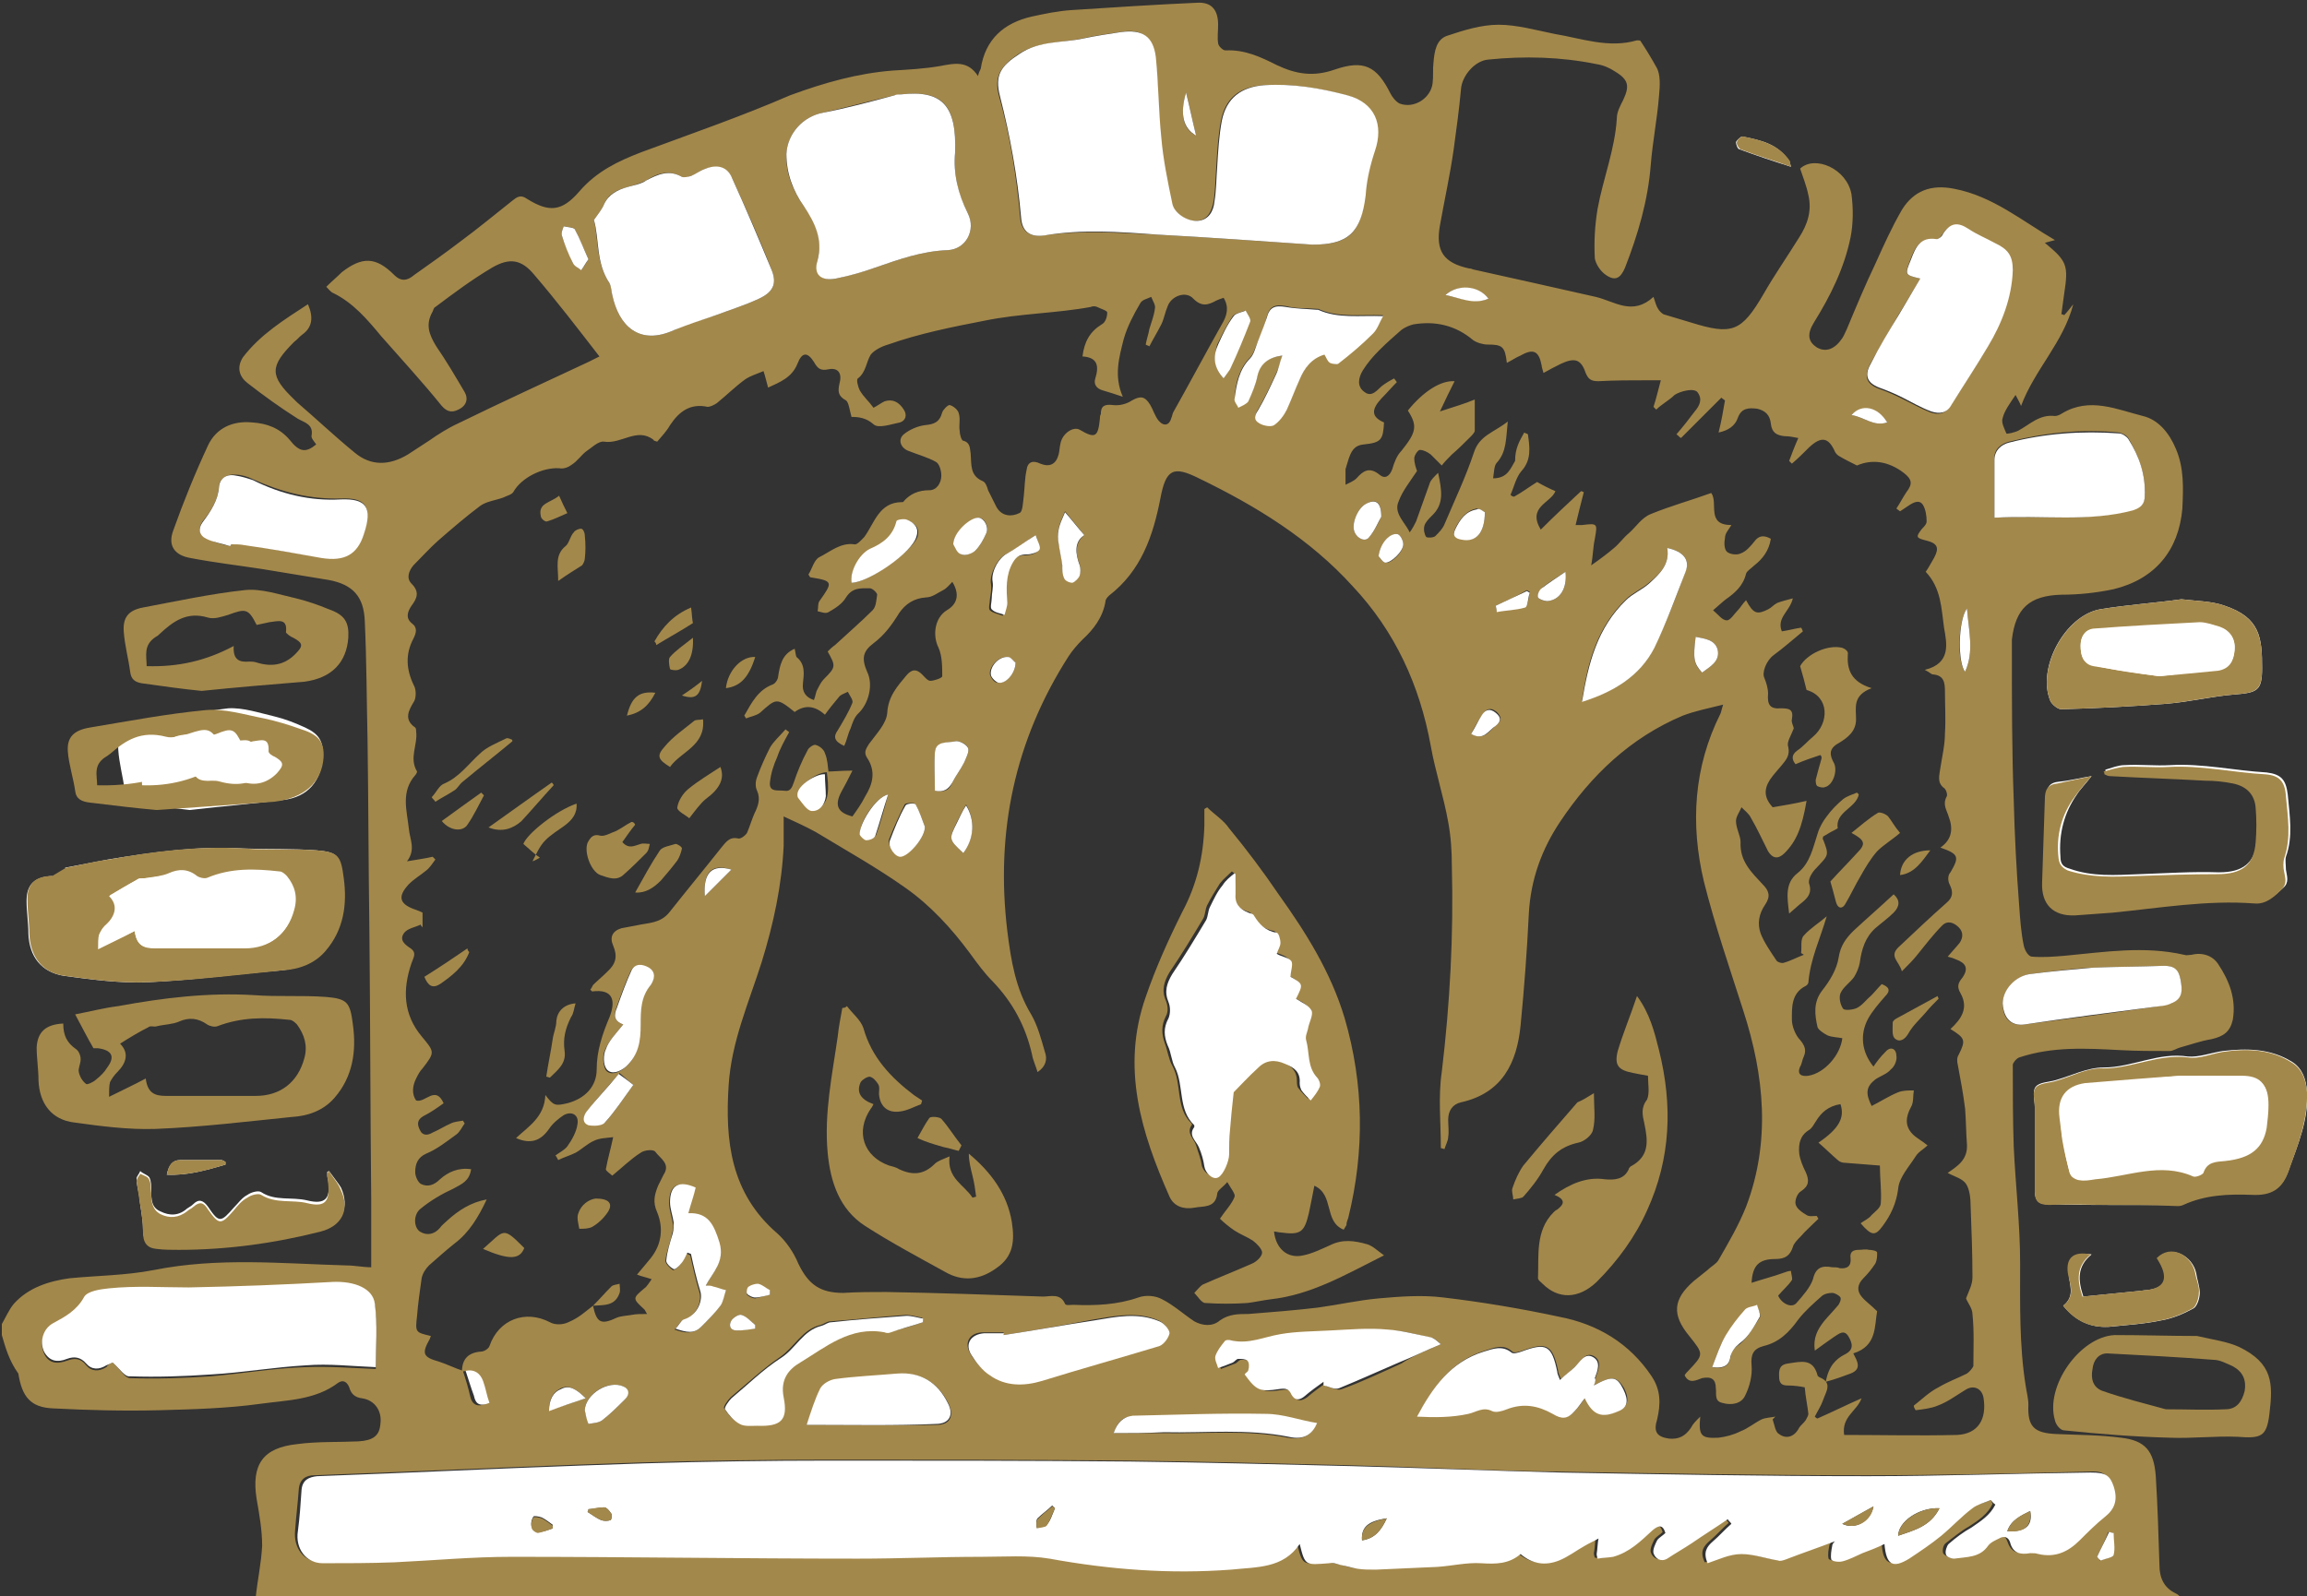 <?xml version="1.0" encoding="utf-8"?>
<!-- Generator: Adobe Illustrator 23.0.1, SVG Export Plug-In . SVG Version: 6.00 Build 0)  -->
<svg version="1.1" id="Ebene_1" xmlns="http://www.w3.org/2000/svg" xmlns:xlink="http://www.w3.org/1999/xlink" x="0px" y="0px"
	 viewBox="0 0 251.7 174.2" style="enable-background:new 0 0 251.7 174.2;" xml:space="preserve">
<rect x="0" y="0" width="251.7" height="174.2" fill="#333333" stroke="none"/>
<style type="text/css">
	.st0{fill:#A3884B;}
	.st1{fill:#FFFFFF;}
</style>
<title>feuer_holzofen</title>
<g>
	<path class="st0" d="M0.2,145.7c0-0.4,0-0.8,0-1.2c0.4-0.7,0.8-1.6,1.3-2.2c1.6-1.8,3.9-2.5,6.1-2.8c3.1-0.3,6.1-0.3,9.2-0.9
		c7-1.4,14-0.7,21-0.5c0.9,0,1.8,0.2,2.7,0.2c0-2.6,0-5,0-7.4c-0.1-9.8-0.1-19.7-0.2-29.5c-0.1-6.9-0.1-13.8-0.2-20.7
		c-0.1-4.3-0.1-8.6-0.3-12.9c-0.1-2.7-1.3-4-3.9-4.5c-2.4-0.4-4.9-0.8-7.3-1.2c-2.6-0.4-5.2-0.7-7.8-1.2c-1.8-0.3-2.5-1.4-1.9-3
		c1.1-3.1,2.4-6.3,3.8-9.3c0.9-1.9,2.7-2.7,4.8-2.5c1.6,0.1,3,0.6,4.1,1.9c1.1,1.4,1.8,1.4,2.9,0.5c-0.2-0.3-0.6-0.7-0.5-1
		c0.2-1.2-0.8-1.4-1.5-1.8c-1.9-1.2-3.7-2.5-5.5-3.9c-0.9-0.7-1.2-1.7-0.5-2.8c1.9-2.5,4.5-4.1,7.1-5.8c0.6,1.4,0.5,2.5-0.6,3.3
		c-0.3,0.2-0.6,0.6-0.9,0.8c-2.7,2.7-2.7,3.7,0,6.3c0.1,0.1,0.2,0.2,0.3,0.3c2.1,1.8,4.1,3.7,6.3,5.5c1.8,1.5,3.8,1.4,5.8,0.2
		c0.8-0.5,1.5-1,2.3-1.5c1-0.7,2.1-1.4,3.2-1.9c4.7-2.3,9.5-4.5,14.2-6.7c0.4-0.2,0.8-0.4,1.2-0.6c-2.4-3.1-4.7-6.1-7.1-8.9
		c-1.4-1.7-2.7-1.9-4.6-0.8c-2.2,1.3-4.2,2.8-6.2,4.3c-0.2,0.1-0.2,0.3-0.3,0.5c-0.8,1.4-0.4,2.5,0.4,3.8c1.1,1.6,2.1,3.3,3.1,5
		c0.4,0.7,0.2,1.4-0.5,1.8c-0.7,0.4-1.3,0.5-2-0.3c-2.1-2.6-4.4-5.1-6.6-7.6c-1.5-1.8-3-3.6-5.2-4.7c-0.3-0.1-0.5-0.4-0.8-0.7
		c0.6-0.6,1.2-1.1,1.7-1.6c2.2-1.7,3.7-1.7,5.7,0.3c0.8,0.8,1.5,0.6,2.2,0c1.7-1.2,3.4-2.4,5.1-3.7c1.9-1.4,3.7-2.9,5.6-4.4
		c0.5-0.4,0.9-0.7,1.6-0.2c2.4,1.5,3.8,1.4,5.7-0.8c1.9-2.2,4.2-3.3,6.8-4.3c5.4-2,10.9-3.9,16.2-6.2C90,9,93.6,8,97.4,7.7
		c1.7-0.1,3.5-0.2,5.2-0.5c1.6-0.3,3-0.6,4.1,1.1c0.1-0.4,0.2-0.6,0.3-0.8c0.5-3.2,2.5-5,5.6-5.7c1.4-0.3,2.8-0.6,4.3-0.7
		c4.6-0.3,9.2-0.6,13.7-0.8c1.6-0.1,2.3,0.8,2.3,2.4c0,0.7-0.1,1.4,0,2c0,0.3,0.5,0.8,0.8,0.8c2.1-0.1,3.8,0.7,5.6,1.6
		c2.1,1,4,1.3,6.3,0.5c3.2-1.1,4.6-0.4,6.1,2.6c0.2,0.4,0.6,0.9,1,1.1c1.6,0.6,3.4-0.6,3.6-2.2c0.1-0.8,0-1.5,0.1-2.3
		c0.1-1.2,0.3-2.5,1.5-2.9c1.8-0.6,3.7-1.2,5.6-1.2c2,0,4.1,0.6,6.1,1c3,0.5,5.9,1.6,9,0.7c0.1,0,0.4,0,0.4,0.1
		c0.6,0.9,1.2,1.9,1.7,2.8c0.5,0.8,0.4,2.1,0.3,3.2c-0.2,2.5-0.7,5-0.9,7.5c-0.3,3.9-1.4,7.6-2.8,11.2c-0.5,1.2-1.1,1.5-2.1,0.8
		c-0.6-0.4-1.1-1.2-1.2-1.8c-0.1-1.8,0-3.6,0.3-5.4c0.6-3.3,1.9-6.5,2.1-9.9c0-0.7,0.4-1.4,0.7-2c0.7-1.5,0.6-2.2-0.9-3.1
		c-0.6-0.4-1.3-0.7-2-0.8c-3.9-0.8-7.9-0.9-11.8-0.5c-1.5,0.1-2.9,1.8-3,3.2c-0.2,2.2-0.5,4.4-0.8,6.6c-0.4,2.8-1,5.5-1.5,8.3
		c-0.5,2.8,0.4,4.1,3.2,4.7c0.1,0,0.2,0,0.4,0.1c4.5,1,9,2,13.4,3c2.1,0.5,4,2.1,6.3,0c0.2,0.6,0.3,1,0.5,1.3
		c0.1,0.2,0.4,0.5,0.6,0.6c1,0.3,2,0.6,3,0.9c4.5,1.4,5.5,1,7.9-3.1c1.2-2.1,2.6-4.1,3.9-6.2c0.9-1.4,1.4-2.9,1-4.6
		c-0.2-1-0.6-2-0.9-2.9c1.6-1.5,5.1,0,5.6,2.8c0.2,1.5,0.2,3.2-0.1,4.7c-0.7,3.4-2.2,6.4-4,9.3c-0.8,1.3-0.6,2.1,0.3,2.7
		c1,0.6,2,0.2,2.8-1c0.2-0.3,0.3-0.6,0.5-1c1-2.4,2-4.8,3.1-7.1c0.9-2,1.8-4,2.9-5.9c1.3-2.1,3.2-2.8,5.7-2.3
		c4.2,0.8,7.4,3.5,11,5.6c-0.4,0.1-0.7,0.2-1.1,0.3c2.4,2,2.6,2.4,2.1,5.6c-0.1,0.7-0.2,1.5-0.3,2.2c0.1,0,0.2,0,0.3,0.1
		c0.3-0.3,0.6-0.7,1-1.2c-1.1,4.2-4.2,7.1-5.7,11.1c-0.2-0.5-0.4-0.8-0.6-1.2c-0.6,0.9-1.2,1.7-1.4,2.5c-0.2,0.5,0.2,1.2,0.4,1.7
		c0,0.1,0.9-0.1,1.3-0.3c1.3-0.7,2.3-1.8,4-1.6c0.2,0,0.5-0.1,0.8-0.3c3-1.8,6-0.4,8.8,0.3c1.7,0.4,2.9,1.9,3.6,3.6
		c0.9,2.1,0.8,4.3,0.7,6.5c-0.4,4.6-3,7.7-7.5,8.8c-1.9,0.4-3.8,0.6-5.7,0.6c-3.5,0.1-5,1.5-5.4,4.9c0,0.4,0,0.9,0,1.3
		c0,5.4,0,10.8,0.2,16.2c0.1,3.9,0.3,7.7,0.6,11.6c0.1,1.4,0.2,2.9,0.5,4.3c0.1,0.5,0.5,1.2,0.9,1.2c1.2,0.1,2.4,0,3.6-0.1
		c4.3-0.4,8.6-1.1,13-0.1c0.3,0.1,0.5,0,0.8,0c1.2-0.3,2.3,0.1,2.9,1c1.2,1.8,2,3.8,1.6,6.1c-0.3,1.3-1,1.8-2.3,2.1
		c-1.2,0.2-2.3,0.6-3.4,0.9c-0.4,0.1-0.8,0.4-1.2,0.4c-1.8,0-3.6,0-5.4-0.1c-3.7-0.2-7.4-0.4-11,0.8c-0.3,0.1-0.7,0.6-0.7,0.8
		c0,3,0,5.9,0.1,8.9c0.2,4.3,0.7,8.5,0.7,12.8c0,4.4-0.1,8.9,0.6,13.3c0.1,0.7,0.3,1.4,0.3,2.1c-0.1,2.4,0.6,3.1,3.1,3.2
		c2.4,0.1,4.7,0.1,7,0.4c2.7,0.3,3.6,1.5,3.8,4.2c0.2,3.2,0.3,6.5,0.4,9.7c0,1.4,0.5,2.5,1.8,3.1c0.2,0.1,0.3,0.2,0.5,0.4
		c-70.2,0-140.2,0-210,0c0.2-1.9,0.6-3.7,0.7-5.6c0-1.7-0.3-3.4-0.6-5.1c-0.6-3.8,0.7-5.6,4.4-6c2.2-0.3,4.5-0.2,6.7-0.3
		c1.6-0.1,2.3-0.6,2.4-1.9c0.2-1.4-0.6-2.6-2-2.8c-0.8-0.1-1.2-0.5-1.4-1.2c-0.2-0.5-0.6-0.9-1.2-0.5c-2.5,1.9-5.6,1.9-8.5,2.3
		c-3.6,0.5-7.3,0.6-11,0.7c-3.9,0.1-7.7,0-11.6-0.2c-2.5-0.1-3.4-1.3-3.8-3.8C1,148.5,0.6,147.1,0.2,145.7z M64.7,142.5L64.7,142.5
		c0.4,1.9,0.9,2.1,2.6,1.3c0.5-0.2,1.1-0.2,1.6-0.3c0.5-0.1,1-0.1,1.7-0.1c-0.2-0.3-0.2-0.4-0.3-0.5c-1.3-1.2-1.3-1.2,0-2.3
		c0.3-0.2,0.5-0.6,0.8-1c-0.6-0.2-1.1-0.3-1.6-0.5c0.6-0.7,1-1.2,1.5-1.8c1.2-1.5,1.4-3.3,0.7-5c-0.5-1.1-0.3-1.9,0.1-2.9
		c0.2-0.4,0.4-0.8,0.6-1.2c0.8-1.2-0.4-1.8-0.9-2.5c-0.2-0.3-1.2-0.2-1.6,0.1c-1.1,0.7-2,1.6-3.1,2.5c-0.2-0.2-0.7-0.5-0.7-0.7
		c0.2-1.1,0.5-2.1,0.8-3.5c-0.8,0.1-1.5,0.1-2.1,0.4c-0.7,0.3-1.3,0.9-2,1.3c-0.6,0.3-1.3,0.5-1.9,0.8c-0.1-0.2-0.2-0.4-0.3-0.5
		c0.4-0.3,1-0.6,1.3-1c0.5-0.7,1-1.6,1.1-2.4c0.2-1-0.6-1.5-1.5-1c-0.6,0.4-1.2,0.9-1.6,1.5c-0.9,1.3-2,1.7-3.6,1
		c1.4-1.3,3.1-2.3,3.2-4.7c0.9,1.2,1.1,1.2,2.4,0.9c1.9-0.5,3.2-1.8,3.2-3.7c0-2,0.6-3.8,1.4-5.7c0.7-1.8,0.4-3.1-1.9-2.8
		c0,0-0.1-0.1-0.2-0.2c0.1-0.1,0.2-0.3,0.3-0.5c0.5-0.5,1-0.9,1.5-1.4c1-0.9,1.2-1.7,0.7-2.9c-0.4-0.9-0.1-1.6,0.9-1.9
		c0.5-0.1,1.1-0.2,1.6-0.3c1.3-0.3,2.6-0.2,3.6-1.4c1.9-2.4,3.8-4.7,5.7-7.1c0.5-0.6,0.9-1.2,1.8-1c0.3,0.1,0.8-0.3,1-0.6
		c0.3-0.7,0.5-1.4,0.8-2.1c0.4-0.8,0.7-1.6,0.3-2.5c-0.2-0.4-0.2-1,0-1.5c0.4-1.1,0.9-2.2,1.4-3.2c0.4-0.7,1.1-1.3,1.7-2
		c0.1,0.1,0.3,0.2,0.4,0.3c-0.5,0.9-1,1.8-1.3,2.7c-0.4,0.9-0.7,1.8-0.8,2.8c-0.1,1.1,0.9,0.8,1.6,0.9c0.6,0.1,0.8-0.3,1-0.9
		c0.4-1.2,0.9-2.4,1.5-3.5c0.1-0.3,0.7-0.7,0.9-0.6c0.4,0.1,0.9,0.5,1,0.9c0.3,0.7,0.3,1.4,0.4,2.1c-1-0.2-3,1.2-3.2,2.1
		c0,0.1,0,0.3,0.1,0.4c0.5,0.5,0.9,1.3,1.4,1.4c0.9,0.1,1.5-0.6,1.6-1.6c0.1-0.8,0-1.6-0.1-2.4c0.8,0,1.6-0.1,2.8-0.1
		c-0.5,1-0.8,1.6-1.2,2.3c-0.8,1.5-0.4,2.3,1.2,2.7c0.5-0.7,1-1.4,1.4-2.2c0.8-1.3,1.2-2.7,0.2-4.2c-0.4-0.6-0.1-1,0.2-1.5
		c0.8-1.1,1.9-2.2,2-3.4c0.1-1.8,1.1-2.9,2.1-4.1c0.6-0.7,1.1-0.7,1.7-0.1c0.3,0.3,0.6,0.7,0.9,0.7c0.4,0,1.3-0.3,1.3-0.5
		c0-1,0-2.2-0.4-3.1c-0.7-1.4-0.4-3.3,0.9-4.1c1.2-0.7,1.4-1.8,0.6-3.1c-0.3,0.3-0.6,0.7-1,0.9c-0.6,0.3-1.2,0.8-1.9,0.8
		c-1.3,0.1-2.2,0.7-2.9,1.7c-0.8,1.3-1.6,2.4-2.8,3.3c-1.2,0.9-1.3,1.7-0.7,3.1c0.7,1.4,0.2,3.5-1,4.6c-0.4,0.4-0.6,1-0.8,1.6
		c-0.3,0.6-0.4,1.3-0.7,1.9c-1.1-0.5-1.2-1-0.7-1.7c0.6-1,1.2-2,1.6-3c0.1-0.3-0.3-0.8-0.5-1.2c-0.4,0.2-0.8,0.3-1,0.6
		c-0.5,0.6-1,1.2-1.5,1.9c-1.1-1-2.2-1.1-3.3-0.3c-2-1.6-2-1.5-3.8,0.1c-0.4,0.3-1,0.4-1.5,0.6c-0.1-0.1-0.1-0.2-0.2-0.3
		c0.8-1.4,1.5-2.8,3.1-3.4c0.3-0.1,0.6-0.6,0.6-0.9c0.2-1.2,0.4-2.4,1.8-3c0.1,0.4,0.1,0.7,0.2,0.9c1,0.8,0.8,1.9,0.7,2.9
		c-0.1,0.9,0.3,1.5,1.2,1.8c0.2-0.5,0.2-0.9,0.4-1.2c0.2-0.4,0.4-0.8,0.7-1.1c1.3-1.3,1.3-1.4,0.4-3c0.2-0.2,0.5-0.5,0.8-0.7
		c1.4-1.3,2.8-2.5,4.1-3.8c0.4-0.4,0.4-1.1,0.5-1.7c0-0.2-0.5-0.7-0.8-0.7c-1,0-1.9-0.1-2.6,1c-0.4,0.7-1.2,1.2-1.9,1.6
		c-0.3,0.2-0.8,0-1.2-0.1c0.1-0.4,0-0.8,0.2-1.1c1.5-2.1,1.5-2.2-1-2.6c0,0-0.1-0.1-0.2-0.3c0.4-0.6,0.6-1.6,1.2-1.9
		c1.2-0.6,2.3-1.6,3.8-1.4c0.3,0.1,0.8-0.5,1.1-0.8c1.1-1.5,1.6-3.8,4.1-3.8c0.1,0,0.2,0,0.2-0.1c0.7-0.8,1.6-1.2,2.8-1.2
		c0.8,0,1.3-0.8,1.3-1.6c0-0.5-0.2-1.3-0.6-1.5c-0.9-0.5-2-0.8-3-1.2c-0.8-0.3-1.2-1.2-0.5-1.8c0.6-0.5,1.5-0.9,2.3-1
		c1-0.1,1.6-0.3,1.9-1.4c0.1-0.3,0.6-0.8,0.8-0.8c0.4,0.1,0.9,0.5,1,0.9c0.2,0.6,0,1.3,0.1,1.9c0,0.4,0.2,1.1,0.4,1.1
		c0.8,0.2,0.7,0.9,0.8,1.4c0.1,1.2-0.1,2.4,1.3,3c0.3,0.1,0.5,0.6,0.6,1c0.3,0.6,0.6,1.2,0.9,1.8c0.6,1.1,1.7,1.1,2.5,0.7
		c0.4-0.1,0.4-1.2,0.5-1.9c0.1-0.9,0.1-1.9,0.3-2.8c0.1-0.9,0.7-1.1,1.5-0.7c1,0.4,1.7,0.1,2-1c0.1-0.4,0.1-0.8,0.2-1.2
		c0.2-1.1,1.4-1.9,2.1-1.5c1.7,1,2,0.8,2.2-1.2c0-0.2,0-0.3,0.1-0.5c0-0.9,0.4-1.1,1.3-1c0.7,0.1,1.5-0.1,2.1-0.5
		c0.9-0.5,1.4-0.5,2,0.5c0.3,0.5,0.5,1.2,0.9,1.7c0.6,0.7,1.2,0.5,1.4-0.3c0.1-0.2,0.1-0.4,0.2-0.6c1.8-3.2,3.5-6.4,5.3-9.6
		c0.6-1,0.8-1.9,0.2-2.9c-0.3,0.1-0.6,0.2-0.8,0.3c-0.9,0.5-1.6,0.7-2.5-0.2c-0.8-0.9-2.4-0.3-2.8,0.8c-0.3,0.7-0.4,1.4-0.7,2
		c-0.4,0.8-0.9,1.6-1.3,2.4c-0.1-0.1-0.3-0.1-0.4-0.2c0.1-0.6,0.3-1.1,0.4-1.7c0.2-0.7,0.5-1.4,0.6-2.2c0.1-0.4-0.2-0.8-0.4-1.3
		c-0.4,0.2-1,0.3-1.2,0.7c-0.7,1.2-1.4,2.5-1.8,3.9c-0.5,2-1.1,4-0.1,6.3c-0.9-0.3-1.5-0.5-2.2-0.7c-0.7-0.2-1-0.7-0.8-1.3
		c0.4-1.3,0.3-2.3-1.4-2.4c0.2-1.6,0.8-2.7,2.1-3.5c0.4-0.2,0.6-0.8,0.6-1.3c0-0.2-0.7-0.4-1.1-0.6c-0.2-0.1-0.5-0.1-0.7,0
		c-3.8,0.7-7.7,0.7-11.6,1.5c-3.6,0.7-7.1,1.4-10.5,2.6c-0.7,0.2-1.5,0.6-1.9,1.1c-0.5,0.8-0.5,1.9-1.4,2.6c-0.2,0.1,0,0.9,0.2,1.3
		c0.4,0.7,1,1.2,1.5,1.9c0.4-0.2,0.8-0.5,1.2-0.7c0.9-0.3,1.6,0.1,2.1,0.9c0.4,0.6,0.2,1.2-0.4,1.4c-1,0.2-2.4,0.7-2.9,0.2
		c-0.8-0.7-1.6-0.8-2.4-0.8c-0.2-0.7-0.3-1.6-0.6-1.8c-0.9-0.5-0.9-1-0.7-1.9c0.3-1.1-0.2-1.7-1.2-1.5c-0.9,0.2-1.2-0.1-1.6-0.8
		c-0.7-1.1-1.3-1.1-1.8,0.2c-0.6,1.5-1.9,2-3.2,2.6c-0.2-0.7-0.3-1.2-0.5-1.8c-0.7,0.3-1.4,0.5-2,0.9c-1.1,0.8-2.1,1.8-3.1,2.6
		c-0.3,0.2-0.7,0.4-1,0.4c-1.9-0.4-3.1,0.5-4.1,2c-0.4,0.7-0.9,1.2-1.4,1.8c-0.3-0.1-0.4-0.1-0.4-0.2c-1.8-1.4-3.5,0.5-5.4,0.2
		c-0.6-0.1-1.4,0.7-2,1.1c-0.5,0.4-0.9,1-1.5,1.4c-0.4,0.3-0.9,0.5-1.4,0.4c-1.8-0.1-4.1,1-5,2.6c-0.2,0.3-0.7,0.4-1.1,0.6
		c-0.8,0.3-1.8,0.4-2.5,0.9c-1.6,1.2-3.1,2.5-4.6,3.8c-0.9,0.8-1.8,1.8-2.7,2.7c-0.5,0.6-0.8,1.4-0.2,2c0.9,0.9,0.6,1.6,0,2.4
		c-0.4,0.6-0.7,1.3,0,1.9c0.7,0.5,0.5,1.1,0.2,1.7c-0.9,1.7-0.8,3.4,0.1,5.2c0.2,0.4,0.2,1.2,0,1.6c-0.6,1-1.2,2,0.1,2.9
		c0.1,0.1,0.1,0.3,0.1,0.4c0.2,1.5-0.8,2.9,0.1,4.4c0,0.1-0.1,0.3-0.2,0.4c-1.6,1.8-0.9,3.9-0.7,5.8c0.1,1.2,0.8,2.3-0.2,3.6
		c1.1-0.2,2-0.3,2.8-0.5c0.1,0.1,0.2,0.2,0.3,0.3c-0.3,0.4-0.6,0.9-1,1.2c-0.6,0.5-1.3,0.9-1.9,1.5c-1.3,1.4-1,2.2,0.8,2.8
		c0.3,0.1,0.5,0.2,0.7,0.3c0,0.6,0,1.1,0,1.6c-0.1-0.1-0.2-0.2-0.2-0.3c-0.6,0.3-1.4,0.4-1.8,0.9c-0.6,0.8,0.1,1.3,0.7,1.7
		c0.7,0.5,0.3,1,0.1,1.6c-1,2.9-0.9,5.6,1.1,8c1.4,1.7,1.5,1.7,0.1,3.5c-0.3,0.3-0.5,0.7-0.7,1.1c-0.4,0.8-0.5,1.7,0,2.4
		c1,0.3,2.1-1.7,3,0.3c-0.7,0.5-1.4,1-2.2,1.4c-0.7,0.4-0.7,0.9-0.4,1.5c0.3,0.7,0.9,0.6,1.4,0.3c0.7-0.3,1.3-0.7,2-1
		c0.4-0.2,0.8-0.2,1.3-0.3c0.1,0.1,0.1,0.2,0.2,0.3c-0.3,0.4-0.5,0.9-0.9,1.2c-1.1,0.8-2.1,1.6-3.3,2.1c-0.9,0.4-1.2,1.1-1.2,2
		c0,0.5,0.3,1.1,0.6,1.3c0.8,0.4,1.5,0.1,2.1-0.5c0.9-0.8,2-1.3,3.4-1.1c-0.2,1.3-1,1.6-1.9,2.1c-1.3,0.6-2.5,1.3-3.6,2.2
		c-0.8,0.6-0.8,2-0.1,2.5c0.8,0.5,1.6,0.3,2.2-0.4c0.2-0.3,0.5-0.5,0.8-0.8c1.2-1.1,2.6-2,4.3-2.3c-0.9,1.9-1.9,3.6-3.5,4.8
		c-1,0.8-1.9,1.6-2.8,2.4c-0.4,0.4-0.7,0.9-0.8,1.4c-0.2,1.4-0.4,2.8-0.5,4.1c-0.2,1.8-0.2,1.8,1.5,2.2c0,0.1-0.1,0.2-0.1,0.3
		c-0.9,1.6-0.8,2,1,2.5c0.9,0.3,1.7,0.7,2.6,1c0.3,0.9,0.6,1.9,0.8,2.8c0.2,0.9,0.8,1.2,1.7,0.8c-0.2-0.8-0.4-1.7-0.7-2.4
		c-0.3-0.9-0.9-1.4-1.9-1.1c0-1.4,0.7-2.1,2.1-2.2c0.3,0,0.8-0.3,0.9-0.6c1-2.9,3.9-4,6.6-2.6c0.5,0.3,1.4,0.3,2,0
		C63.2,143.8,63.9,143.1,64.7,142.5z M166.3,47.2c0.1,0.1,0.3,0.1,0.4,0.2c0.2,1.4,0.4,2.8-0.7,4c-0.6,0.7-0.8,1.7-1.2,2.6
		c0.1,0.1,0.2,0.2,0.4,0.2c0.9-0.5,1.7-1.1,2.5-1.6c0.7,0.4,1.3,0.7,2,1c-0.5,1.3-3.1,1.7-1.6,4.2c1.5-1.5,3-2.9,4.4-4.2
		c0.1,0,0.2,0.1,0.3,0.1c-0.3,1.2-0.6,2.3-0.9,3.6c0.4,0,0.6,0,0.7,0c1.7-0.2,1.7-0.2,1.4,1.5c-0.2,0.9-0.2,1.9-0.4,2.9
		c1-0.7,1.8-1.3,2.5-1.9c0.6-0.5,1-1.1,1.6-1.6c0.8-0.7,1.4-1.7,2.4-2.1c2.2-0.9,4.4-1.5,6.6-2.3c0.8,1.1-0.6,3.5,2.2,3.5
		c-0.3,0.5-0.7,0.9-0.7,1.4c-0.1,0.5-0.1,1.2,0.2,1.5c0.3,0.3,1.1,0.4,1.5,0.2c0.6-0.2,1.1-0.8,1.5-1.3c0.5-0.7,1.1-0.7,1.8-0.3
		c-0.2,1.3-0.9,2.2-1.8,2.9c-0.3,0.3-0.8,0.6-0.9,0.9c-0.3,1.3-1.2,2.1-2.2,2.8c-0.4,0.3-0.8,0.7-1.4,1.2c0.6,0.5,1,1.1,1.5,1.1
		c0.4,0,0.8-0.7,1.2-1.1c0.3-0.3,0.5-0.7,0.9-1.1c0.8,1.5,1.2,1.6,2.4,1c0.4-0.2,0.6-0.5,1-0.7c0.5-0.2,1-0.3,1.7-0.5
		c-0.3,1.4-1.8,2.1-1.2,3.6c0.7-0.1,1.4-0.3,2.1-0.4c0.1,0.1,0.1,0.2,0.2,0.4c-1.1,0.9-2.1,1.8-3.2,2.6c-0.8,0.6-1.3,1.9-1,2.5
		c0.2,0.5,0.4,1.1,0.4,1.7c-0.1,1.2,0.2,1.7,1.4,1.6c0.9,0,1.4,0.1,1.2,1.2c-0.1,0.3,0.2,0.8,0.2,1c-0.3,0.8-0.8,1.5-0.6,2
		c0.2,0.9-0.2,1.4-0.7,2c-0.4,0.5-0.9,1-1.3,1.6c-0.7,1.1-0.6,2,0.3,3c1.2-0.2,2.4-0.4,3.7-0.7c-0.5,2.9-1.1,4.4-2.4,5.7
		c-0.7,0.7-1.3,0.6-1.8-0.2c-0.6-1.2-1.2-2.5-1.9-3.7c-0.2-0.4-0.6-0.7-1-1.1c-0.2,0.5-0.6,1-0.6,1.5c0,0.8,0.5,1.6,0.5,2.3
		c-0.1,2.1,1.2,3.3,2.4,4.6c0.7,0.7,0.9,1.3,0.3,2.2c-0.7,1-0.9,2.1-0.5,3.2c0.4,1,1.1,2,1.7,2.9c0.1,0.2,0.5,0.3,0.7,0.3
		c0.8-0.2,1.5-0.6,2.3-0.9c-0.1-0.1-0.2-0.1-0.3-0.2c0.1-0.6-0.1-1.5,0.3-1.9c0.7-0.8,1.7-1.4,2.5-2.1c-0.7,2.4-1.8,4.7-2,7.2
		c0,0.1-0.1,0.3-0.3,0.4c-1.6,0.8-1.5,2.4-1.5,3.7c0,0.7,0.4,1.7,0.9,2.2c0.5,0.6,0.7,1.1,0.4,1.8c-0.2,0.4-0.2,0.8-0.4,1.1
		c-0.4,0.9,0.2,1.1,0.9,1c1.8-0.3,3.5-2.3,3.7-4.1c-0.5-0.1-1.1-0.1-1.6-0.3c-0.4-0.2-1-0.6-1.1-0.9c-0.3-1.3-0.5-2.7,0.5-4
		c0.8-1,1.6-2.3,1.8-3.6c0.2-1.3,0.8-2.1,1.6-2.9c1.4-1.3,2.9-2.6,4.4-4c0.7,0.6,0.7,1.3,0,2c-0.6,0.6-1.3,1.1-2,1.7
		c-1.1,1-1.5,2.3-1.7,3.8c-0.1,0.5-0.3,1-0.6,1.5c-0.4,0.6-1.2,1.1-1.5,1.8c-0.2,0.5,0,1.3,0.3,1.7c0.2,0.2,1.1,0.1,1.5-0.1
		c0.6-0.3,1-0.9,1.5-1.3c0.4-0.4,0.8-0.9,1.2-1.3c0.8,0.3,1,0.7,0.4,1.3c-0.7,0.8-1.4,1.6-1.9,2.5c-0.9,1.7-0.7,3.6,0.6,5.2
		c0.4-0.6,0.8-1.1,1.3-1.6c0.6-0.7,1.2-0.3,1.2,0.4c0.1,0.5-0.2,1.2-0.6,1.5c-0.4,0.5-1.1,0.7-1.7,1.1c-1,0.8-1.1,1.5-0.4,2.9
		c1-0.5,1.9-1.1,2.9-1.5c0.5-0.2,1.1-0.2,1.7-0.2c-0.1,0.6,0,1.3-0.3,1.8c-0.6,1.1-0.7,2.1,0.2,3c0.4,0.4,1,0.7,1.6,1.2
		c-0.4,0.4-1,0.7-1.3,1.2c-0.7,1.1-1.8,2.3-1.9,3.5c-0.2,1.6-0.8,2.9-1.7,4.1c-0.8,1.1-1.2,1.1-2.4-0.3c0.4-0.3,0.9-0.5,1.2-0.9
		c0.4-0.4,1-0.8,1-1.3c0.1-1.3-0.1-2.7-0.1-4.1c-1.3-0.1-2.6-0.2-3.8-0.3c-0.3,0-0.6-0.1-0.8-0.3c-0.7-0.6-1.4-1.3-2.1-1.9
		c2.2-1.5,2.9-2.7,2.4-4.2c-1.3,0.2-2.1,0.9-2.7,1.9c-0.2,0.3-0.4,0.7-0.7,0.9c-1,0.6-1.2,1.5-1.1,2.6c0.1,0.7,0.4,1.4,0.7,2
		c0.4,0.9,0.4,1.5-0.5,2.1c-0.4,0.2-0.7,1-0.6,1.4c0.1,0.5,0.7,0.9,1.2,1.2c0.3,0.2,0.7,0.1,1.1,0.1c0.1,0.1,0.1,0.2,0.2,0.3
		c-0.7,0.7-1.4,1.3-2,2c-0.3,0.3-0.7,0.7-0.8,1.1c-0.3,0.9-0.8,1.3-1.9,1.3c-1.8,0-2.5,0.7-2.6,2.6c1.2-0.4,2.4-0.7,3.5-1.1
		c0.3-0.1,0.5-0.2,0.8-0.2c0,0.3,0.2,0.8,0.1,1c-0.4,0.6-1,1.1-1.5,1.7c0.4,0.9,1.5,1.4,2,0.8c0.7-0.8,1.5-1.7,1.8-2.6
		c0.3-1.3,1-1.5,2.1-1.3c0.3,0,0.6,0,0.8,0.1c0.8,0.1,1.3-0.2,1.2-1.1c-0.1-0.7,0.3-0.9,0.9-0.9c0.4,0,0.7-0.1,1.1,0
		c0.3,0,0.9,0.1,0.9,0.3c0,0.4,0,0.8-0.2,1.2c-0.4,0.6-0.8,1.1-1.3,1.6c-0.7,0.7-0.7,1.4-0.2,2c0.4,0.5,1,0.9,1.7,1.6
		c-0.3,1.6,0,3.8-2.6,4.6c0.4,0.8,1,1.7-0.3,2.2c-0.8,0.3-1.6,0.6-2.7,0.9c0.3-1.7,1.1-2.5,2.1-3c1-0.5,0.8-1.2,0.4-1.9
		c-0.5-0.9-1.1-0.3-1.6,0c-0.7,0.5-1.3,0.9-2.1,1.5c-0.2-1.4,0.3-2.3,1-3.2c0.5-0.6,1-1.1,1.5-1.7c0.2-0.2,0.4-0.7,0.3-0.9
		c-0.1-0.2-0.6-0.5-0.9-0.5c-0.4,0-0.9,0.1-1.2,0.4c-0.9,0.8-1.8,1.6-2.5,2.5c-1,1.4-2.1,2.5-3.8,2.9c-1.1,0.3-1.4,0.9-1.3,2.1
		c0.1,1.1-0.2,2.3-0.7,3.3c-0.4,0.9-1.5,1.1-2.5,0.8c-0.9-0.2-0.6-1-0.7-1.6c0-1-0.5-1.3-1.5-1.1c-0.6,0.2-1.4,0.7-1.9-0.3
		c0.1-0.2,0.2-0.3,0.4-0.5c1.7-1.8,1.7-1.8,0.1-3.8c-1.9-2.3-1.8-4,0.5-6c0.5-0.4,1-0.8,1.5-1.2c0.4-0.4,1-0.7,1.2-1.1
		c1.1-1.9,2.2-3.8,3-5.8c2.7-7.1,2-14.3-0.3-21.4c-1.5-4.7-3.1-9.3-4.3-14.1c-1.5-6.3-1.1-12.5,1.8-18.3c0.1-0.2,0.1-0.4,0.3-1
		c-1.6,0.4-3.1,0.7-4.4,1.2c-5.7,2.4-10,6.5-13.4,11.6c-2,3-3.2,6.3-3.4,10c-0.2,4.1-0.5,8.1-0.9,12.2c-0.4,4.1-2,7.4-6.5,8.4
		c-0.9,0.2-1.4,0.9-1.4,1.9c0,0.6,0.1,1.3,0,1.9c0,0.4-0.3,0.9-0.4,1.3c-0.1,0-0.3-0.1-0.4-0.1c0-2.8-0.3-5.6,0.1-8.3
		c0.9-7.5,1.3-15,1.1-22.5c0-1.6-0.1-3.2-0.4-4.8c-0.5-2.8-1.4-5.5-1.9-8.3c-1.2-6.6-3.9-12.5-8.5-17.4c-4.7-5.2-10.6-8.8-16.8-11.8
		c-2.8-1.4-3.6-1-4.2,2.2c-0.8,4.1-2.1,7.9-5.6,10.6c-0.2,0.2-0.4,0.4-0.4,0.7c-0.3,1.7-1.3,3-2.5,4.1c-0.6,0.6-1.1,1.2-1.5,1.8
		c-5.9,9.2-8,19.2-6.7,30c0.4,3.2,0.9,6.3,2.6,9.1c0.7,1.2,1.1,2.7,1.5,4.1c0.3,0.8,0.1,1.6-0.8,2.2c-0.2-0.7-0.5-1.3-0.6-1.9
		c-0.7-3.1-2.1-5.7-4.3-8c-0.9-0.9-1.7-2-2.5-3.1c-2-2.7-4.3-5.2-7-7.1c-3.1-2.2-6.5-4.1-9.8-6.1c-1.1-0.6-2.2-1.1-3.5-1.7
		c0,1.2,0,2.2,0,3.2c-0.2,4.3-1.1,8.5-2.4,12.7c-1.4,4.4-3.3,8.7-3.6,13.4c-0.4,6.1,0.2,11.8,5.3,16.2c1,0.9,1.8,2.1,2.3,3.3
		c1.1,2.3,2.4,3.2,4.9,3.2c1.6-0.1,3.1-0.1,4.7-0.1c5.7,0.1,11.4,0.3,17.1,0.5c0.8,0,1.9-0.4,2.4,0.8c0.1,0.2,0.6,0.1,0.9,0.1
		c2.4,0.1,4.8,0,7.1-0.8c0.8-0.3,1.9-0.2,2.6,0.2c1.2,0.6,2.3,1.6,3.5,2.4c0.9,0.5,2,0.6,2.8-0.1c1-0.7,2-0.7,3.1-0.7
		c2.5-0.2,5.1-0.4,7.6-0.7c2.2-0.3,4.4-0.8,6.6-1c2.3-0.2,4.7-0.4,7.1-0.1c4.2,0.5,8.4,1.2,12.6,2.1c4.2,0.8,7.7,2.9,10.1,6.5
		c1,1.5,1,3,0.6,4.7c-0.4,1.3-0.1,1.9,1.3,2.1c1.1,0.1,1.8-0.3,2.4-1.2c0.2-0.4,0.5-0.7,1-1.2c-0.2,2.1,0.1,2.4,2,2.3
		c0.8-0.1,1.6-0.3,2.4-0.7c0.8-0.3,1.5-0.9,2.3-1.3c0.5-0.2,1-0.2,1.5-0.3c-0.1,0.1-0.2,0.2-0.3,0.3c0.2,0.6,0.3,1.4,0.7,1.6
		c0.8,0.6,1.7,0.3,2.2-0.7c0.2-0.3,0.5-0.5,0.7-0.8c0.1-0.2,0.3-0.5,0.3-0.7c-0.1-0.9-0.3-1.8-0.4-2.9c-0.5-0.1-1.2-0.2-1.9-0.2
		c-0.9,0-0.9-0.6-0.9-1.2c0-0.7,0.2-1.1,1-1.2c1.4-0.2,2.7-0.6,3.2,1.3c0,0.1,0.1,0.1,0.2,0.2c1.5,0.6,0.7,1.6,0.4,2.5
		c-0.2,0.6-0.6,1.2-0.9,1.8c0.1,0.1,0.2,0.2,0.3,0.2c1.6-0.7,3.2-1.5,4.8-2.2c-0.5,1.4-2.2,2-1.9,4c4.1,0,8.2,0.1,12.3,0
		c2.3-0.1,3.3-1.7,2.9-4.1c-0.2-1-1.1-1.4-2-0.8c-1,0.6-1.9,1.3-3,1.7c-0.7,0.3-1.6,0.4-2.4,0.5c-0.1-0.2-0.2-0.3-0.2-0.5
		c0.9-0.7,1.7-1.5,2.7-2c1-0.6,2.1-1,3.1-1.5c0.3-0.2,0.6-0.6,0.7-0.8c0-1.9,0.1-3.8-0.1-5.7c0-0.6-0.5-1.2-0.7-1.7
		c0.3-0.8,0.7-1.5,0.7-2.3c0-2.6-0.1-5.2-0.2-7.8c0-0.8-0.1-1.8-0.5-2.4c-0.4-0.6-1.3-0.8-2-1.2c1-0.7,2.2-1.4,2.1-3.1
		c-0.1-1.3-0.1-2.6-0.2-3.9c-0.2-1.6-0.5-3.2-0.8-4.8c-0.1-0.4-0.1-0.8,0.1-1.1c0.8-1.6,0.7-1.8-0.9-2.8c1.2-1.1,2-2.3,1.1-3.9
		c-0.4-0.7-0.3-1.1,0.2-1.7c0.7-1,0.4-1.6-0.7-2c-0.2-0.1-0.5-0.2-0.9-0.3c0.5-0.6,0.9-1,1.3-1.5c0.4-0.6,0.4-1.2-0.1-1.7
		c-0.5-0.5-1.2-0.8-1.8-0.2c-1,1-1.9,2.2-2.8,3.3c-0.4,0.5-0.9,1-1.6,1.7c-0.3-1.1-1.4-1.6-0.4-2.6c1.8-1.7,3.5-3.3,5.3-4.9
		c0.7-0.6,0.7-1.2,0.3-2c-0.2-0.4-0.2-1,0.1-1.3c1-1.7,0.9-2-1.1-2.7c1.3-0.9,1.4-2.1,0.9-3.4c-0.2-0.7-0.7-1.3-0.2-2.2
		c0.1-0.2-0.1-0.8-0.3-0.9c-0.8-0.6-0.5-1.4-0.4-2.2c0.2-1.3,0.5-2.5,0.5-3.8c0.1-1.5,0-3,0-4.5c0-1-0.1-1.8-1.3-1.9
		c-0.2,0-0.3-0.2-0.9-0.5c2.9-0.7,2.4-2.9,2.1-4.6c-0.3-2.1-0.3-4.3-2-6.1c0.3-0.4,0.6-1,0.9-1.5c0.6-1.1,0.4-1.6-0.8-1.9
		c-1.2-0.3-1.2-0.4-0.5-1.3c0.2-0.2,0.5-0.5,0.5-0.8c0-0.6-0.1-1.3-0.4-1.8c-0.4-0.6-1-0.3-1.6,0.1c-0.3,0.2-0.6,0.4-0.9,0.6
		c-0.1-0.1-0.3-0.2-0.4-0.3c0.4-0.6,0.7-1.2,1.1-1.8c0.7-0.9,0.6-1.4-0.3-2.1c-1.7-1.3-3.5-1.5-5.1-0.8c-0.8-0.4-1.4-0.7-1.9-1
		c-0.2-0.1-0.4-0.3-0.5-0.5c-0.7-1.6-1.5-1.7-2.8-0.5c-0.6,0.6-1.2,1.2-1.9,1.8c-0.1-0.1-0.2-0.2-0.3-0.3c0.3-0.8,0.6-1.6,1-2.5
		c-0.5-0.1-1-0.2-1.5-0.2c-0.9-0.1-1.4-0.4-1.5-1.4c-0.1-0.9-0.6-1.4-1.5-1.6c-0.9-0.1-1.7-0.1-2.1,1c-0.3,0.9-1.1,1.4-2.1,1.6
		c0.3-1.2,0.5-2.3,0.7-3.5c-0.1-0.1-0.3-0.2-0.4-0.3c-1.5,1.5-2.9,2.9-4.4,4.4c-0.2-0.1-0.3-0.3-0.5-0.4c0.7-0.8,1.4-1.7,2-2.5
		c0.5-0.6,0.9-1.3,0.3-2.1c-0.4-0.5-1.9-0.1-2.5,0.3c-0.6,0.6-1.4,1-2,1.6c-0.1-0.1-0.2-0.2-0.3-0.3c0.3-0.9,0.5-1.8,0.8-2.9
		c-0.6,0-1.1,0-1.5,0c-1.8,0-3.5,0-5.3,0.1c-0.8,0-1.1-0.2-1.4-0.9c-0.5-1.5-1.2-1.7-2.7-1c-0.6,0.3-1.2,0.6-1.9,1
		c-0.1-0.4-0.2-0.6-0.2-0.8c-0.3-1.6-0.9-1.9-2.3-1.1c-0.5,0.2-0.9,0.5-1.5,0.8c-0.2-1.8-0.5-2-2.1-2c-0.5,0-1.2-0.2-1.6-0.5
		c-1.9-1.6-4.1-2.1-6.5-1.7c-0.4,0.1-0.9,0.3-1.3,0.6c-0.8,0.7-1.6,1.4-2.4,2.2c-0.7,0.7-1.3,1.4-1.8,2.2c-0.5,0.8-0.7,1.8,0.2,2.4
		c0.8,0.6,1.4-0.3,1.9-0.7c0.4-0.3,0.9-0.6,1.3-0.8c0.1,0.1,0.2,0.3,0.3,0.4c-0.6,0.6-1.1,1.2-1.7,1.8c-1.1,1.2-1.1,2,0.3,2.6
		c-0.1,1.9-0.3,2.2-2.2,2.4c-1.1,0.1-1.4,0.8-1.7,1.7c-0.1,0.3-0.2,0.7-0.3,1c0,0.5,0,1.1,0,1.7c0.4-0.2,0.9-0.4,1.2-0.7
		c0.7-0.8,1.4-1.3,2.5-0.4c0.6,0.5,1.1,0.2,1.4-0.6c0.2-0.7,0.5-1.5,1-2c1.6-2,1.8-2.7,0.7-4.4c1.7-2.1,3.6-3.3,5.1-3.2
		c-0.5,1-1,2-1.6,3.3c1.5-0.5,2.6-0.8,3.8-1.3c0,1.2,0,2.3,0,3.4c0,0.2-0.3,0.5-0.5,0.7c-0.7,0.7-1.3,1.3-2,1.9
		c-0.4,0.4-0.8,0.8-1.1,1.2c-0.4-0.4-0.8-0.8-1.2-1.2c-0.4-0.3-0.8-0.5-1.2-0.5c-0.2,0-0.6,0.6-0.6,0.9c0,0.6,0.2,1.1,0.3,1.4
		c-0.8,1.2-1.6,2.2-2,3.3c-0.6,1.3,0.7,2.3,1.2,3.4c0.3-0.4,0.5-0.8,0.7-1.2c0.5-1.4,1-2.8,1.5-4.2c0.1-0.3,0.4-0.6,0.9-1.1
		c0.4,1.9,0.7,3.4-0.7,4.7c-0.3,0.3-0.7,0.7-0.8,1.1c-0.1,0.4,0,0.9,0.2,1.2c0.1,0.1,0.8,0.1,1-0.1c0.4-0.4,0.8-0.8,1-1.3
		c1.1-2.6,2.3-5.1,3.2-7.8c0.6-1.9,2.2-2.2,3.7-3.4c-0.2,1.8-0.1,3.3-1.2,4.5c-0.3,0.3-0.3,1.1-0.4,1.7c1.6,0,1.9-1.1,2.4-1.9
		C165.3,48.9,165.8,48.1,166.3,47.2z M217.2,163.7c0.1,0.1,0.1,0.3,0.2,0.4c-0.5,1.1-1.5,1.8-2.6,2.5c-0.9,0.5-1.7,1.2-2.5,1.8
		c-0.3,0.2-0.4,0.8-0.3,1.1c0.1,0.2,0.6,0.5,0.9,0.5c1.3-0.2,2.7-0.1,3.7-1.4c0.3-0.4,0.8-0.6,1.2-0.8c0.6-0.3,1-0.2,1.2,0.4
		c0.4,1.2,1.1,1.4,2.2,1.2c0.3-0.1,0.6,0,0.9,0.1c1.8,0.4,3.3-0.2,4.5-1.5c0.9-0.9,1.8-1.8,2.8-2.6c1-0.8,1.4-1.8,0.9-3.3
		c-0.4-1.3-0.9-1.6-2.5-1.5c-8.1,0.2-16.2,0.4-24.3,0.4c-11.2,0-22.4-0.2-33.6-0.4c-7.6-0.1-15.2-0.5-22.8-0.7c-8-0.2-16-0.4-24-0.5
		c-10.9-0.1-21.8-0.1-32.7-0.1c-6.8,0-13.6,0.1-20.4,0.3c-9.3,0.3-18.7,0.7-28,1.1c-2.6,0.1-5.1,0.2-7.7,0.3c-0.9,0-1.6,0.4-1.7,1.5
		c-0.1,1.5-0.3,3-0.4,4.5c-0.2,1.9,0.9,3.4,2.7,3.5c2.6,0.1,5.2,0,7.8-0.1c4.3-0.2,8.5-0.6,12.8-0.6c12.6,0,25.2,0.1,37.8,0.2
		c4.5,0,9-0.1,13.5-0.2c2.5,0,5-0.2,7.4,0.2c6.6,1.1,13.1,1.7,19.8,1.2c2.7-0.2,5.6-0.1,7.5-2.8c0.6,2.4,0.6,2.4,3.2,2.1
		c0.4,0,0.8,0.1,1.3,0.2c0.6,0.1,1.2,0.4,1.8,0.4c0.7,0.1,1.4,0.1,2,0.1c2.2-0.1,4.4-0.1,6.7-0.3c1.6-0.1,3.2-0.5,4.8-0.4
		c1.6,0.1,3,0.1,4.3-1c1.3,1.1,2.7,1.3,4.2,0.7c1-0.4,1.9-1,2.8-1.6c0.5-0.3,1-0.5,1.5-0.8c-0.1,0.6-0.1,1.2-0.2,1.7
		c0,0.1,0,0.2,0.1,0.5c0.6,0,1.2,0,1.7-0.2c1.8-0.4,3-1.7,4.3-2.9c0.6-0.5,1.1-0.7,1.4,0.3c-0.3,0.3-0.7,0.5-0.9,0.8
		c-0.2,0.4-0.5,1-0.4,1.4c0.2,0.6,0.8,1,1.5,0.6c0.9-0.5,1.8-1.1,2.7-1.7c1.3-0.9,2.6-1.7,3.9-2.6c0.1,0.2,0.3,0.3,0.4,0.5
		c-0.7,0.6-1.3,1.3-2,1.9c-0.7,0.6-1.2,1.2-0.6,2.4c1.3-0.3,2.5-0.9,3.7-1c1.3,0,2.6,0.5,4,0.7c0.3,0,0.6,0,0.8-0.1
		c1.8-0.7,3.6-1.3,5.4-2c-0.1,0.1-0.2,0.3-0.3,0.5c-0.1,0.5-0.2,1-0.1,1.5c0.1,0.2,0.8,0.3,1.2,0.2c0.8-0.2,1.5-0.6,2.2-0.9
		c0.8-0.3,1.5-0.7,2.4-1c0.1,2.2,0.9,2.7,2.7,1.6c1.2-0.8,2.4-1.6,3.5-2.5c1.2-0.9,2.2-2,3.4-3C215.8,164.2,216.5,164,217.2,163.7z
		 M143.2,26.7c4,0,5.3-1.3,5.7-5.4c0.2-1.6,0.5-3.2,1-4.8c1-2.9,0-5.3-3-6.1c-3-0.8-6-1.3-9.1-1.1c-2.6,0.2-4.1,1.4-4.6,3.9
		c-0.3,1.6-0.4,3.3-0.5,5c-0.1,1.3-0.1,2.6-0.3,3.8c-0.2,1-0.6,2-1.8,2.1c-1.1,0.1-2.5-0.8-2.8-1.9c-0.5-2.4-1-4.8-1.2-7.2
		c-0.3-2.9-0.2-5.9-0.6-8.8c-0.3-2.3-1.5-3.1-3.8-2.7c-1.4,0.2-2.8,0.4-4.1,0.7c-2.3,0.5-4.8,0.3-7,1.7c-1.9,1.3-2.7,2.4-2.1,4.6
		c1.2,4.3,1.9,8.7,2.3,13.2c0.1,1.5,1,2.2,2.5,2c4.1-0.6,8.2-0.3,12.3-0.1C131.8,25.9,137.4,26.3,143.2,26.7z M12.3,148.7
		c0.8,0.7,1.3,1.7,1.9,1.7c2.9,0.1,5.9,0,8.8-0.2c3.5-0.3,6.9-0.9,10.4-1c2.5-0.1,5,0.1,7.6,0.2c0-2.2,0.2-4.6-0.1-6.9
		c-0.2-1.8-2.2-2.5-4.6-2.4c-5.2,0.2-10.4,0.5-15.7,0.6c-2.9,0-5.8-0.2-8.7,0.1c-0.9,0.1-2.3,0.3-2.7,0.9c-0.8,1.4-2.1,2.1-3.4,2.9
		c-1.1,0.6-1.5,2-1,3.1c0.5,1.1,1.4,1.2,2.5,0.8c0.8-0.3,1.5-0.3,2.1,0.5c0.6,0.7,1.4,0.7,2.2,0.2C11.9,148.8,12.2,148.7,12.3,148.7
		z M104.2,16.7c0.2-5.3-1.4-6.9-5.9-6.4c-0.2,0-0.5,0.1-0.7,0.1c-2.6,0.6-5.2,1.3-7.8,1.9c-2.2,0.4-3.9,2.3-4,4.5
		c-0.1,2.1,0.7,4,1.9,5.7c1.3,1.8,2.1,3.6,1.5,5.9c-0.4,1.5,0.4,2.3,2,2c1.4-0.3,2.9-0.7,4.3-1.2c2.6-0.9,5.1-1.8,7.9-1.9
		c2-0.1,3.1-2.2,2.2-4C104.5,21.2,104,18.9,104.2,16.7z M64.8,24c0.5,2.1,0.2,4.7,1.7,6.9c0.2,0.3,0.2,0.8,0.3,1.3
		c0.7,3.3,2.9,5.6,6.8,3.8c1.4-0.7,3-1.1,4.5-1.6c1.6-0.6,3.2-1.1,4.7-1.8c1.5-0.7,2-1.6,1.4-3.1c-1.3-3.4-2.8-6.7-4.3-10
		c-0.6-1.3-1.6-1.5-2.9-1.1c-0.6,0.2-1,0.6-1.6,0.8c-0.3,0.1-0.7,0.3-1,0.1c-1.4-0.8-2.7-0.4-3.9,0.4c-0.6,0.3-1.3,0.5-2,0.7
		c-1.1,0.3-2.1,0.7-2.6,1.9C65.7,22.8,65.3,23.3,64.8,24z M209.5,30.4c-0.8,1.4-1.6,2.7-2.4,4c-1,1.8-2.1,3.6-3.1,5.4
		c-0.7,1.4-0.3,2.2,1.2,2.7c0.8,0.3,1.5,0.6,2.3,1c1,0.5,2.1,1.1,3.1,1.5c0.9,0.3,1.6,0.2,2.2-0.7c1.3-2.1,2.7-4.2,4-6.4
		c1.5-2.6,2.6-5.3,2.7-8.3c0.1-1.6-0.5-2.4-2-3c-1-0.4-1.9-0.9-2.8-1.5c-1.2-0.8-2-0.7-2.8,0.5c-0.2,0.3-0.5,0.6-0.7,0.6
		c-1.8-0.3-2.3,0.9-2.8,2.2C207.8,30,207.8,30,209.5,30.4z M217.6,56.5c5.3-0.3,10.2,0.5,15.1-0.9c1-0.3,1.3-0.7,1.3-1.6
		c0.1-2.3-0.7-4.3-1.8-6.2c-0.2-0.3-0.6-0.5-1-0.6c-4-0.4-8,0-12,1c-0.8,0.2-1.7,0.8-1.6,1.9C217.6,52.2,217.6,54.2,217.6,56.5z
		 M173.9,151.2c0.1-0.4,0.2-0.7,0.2-0.9c0.3-0.8,0.7-1.8-0.2-2.3c-0.9-0.5-1.4,0.5-2,1.1c-0.5,0.5-1,0.9-1.6,1.4
		c-0.2-0.5-0.3-0.7-0.3-0.9c-0.6-2.8-1.2-3.2-3.9-2.2c-0.3,0.1-0.9,0.3-1.1,0.1c-1-0.9-2-0.4-3-0.1c-3.6,1.1-5.6,3.9-7.3,7.1
		c1.9,0.1,3.8,0.1,5.6-0.3c0.9-0.2,1.6-0.8,2.6-0.3c0.4,0.2,1.1,0,1.6-0.2c1.8-0.7,3.4-0.5,5,0.5c1,0.6,1.6,0.6,2.4-0.3
		c0.4-0.4,0.7-0.9,1.1-1.4c0.9,1.9,1.9,2.3,3.7,1.4c0.9-0.4,1.1-1.2,0.5-2.4C176.4,150.2,175.9,150.1,173.9,151.2z M25.1,59.6
		c0-0.1,0.1-0.2,0.1-0.3c0.5,0,1,0,1.5,0.1c2.8,0.5,5.6,1,8.4,1.4c2.4,0.4,3.9-0.4,4.6-2.6c0.9-3,0.2-3.9-2.5-3.8
		c-3.4,0.1-6.5-0.7-9.6-2.1c-0.6-0.3-1.3-0.5-1.9-0.5c-0.9-0.1-1.7,0.4-1.8,1.2c-0.1,1.6-0.9,2.8-1.8,3.9c-0.5,0.7-0.4,1.5,0.4,1.8
		C23.3,59.2,24.2,59.4,25.1,59.6z M157.2,146.7c-0.5-0.4-0.7-0.7-1-0.7c-1.5-0.3-3-0.8-4.5-0.8c-2.1-0.1-4.2,0.1-6.3,0.1
		c-1.8,0.1-3.6,0-5.4,0.4c-1.7,0.3-3.4,1.1-5.3,0.7c-0.3-0.1-0.7,0-0.8,0.1c-0.4,0.5-0.8,1-1,1.6c-0.1,0.4,0.2,0.9,0.3,1.3
		c0.5-0.2,1.1-0.4,1.6-0.6c0.2-0.1,0.4-0.4,0.6-0.4c0.3,0,0.8,0,1,0.2c0.2,0.2,0.1,0.7,0.1,1c0,0.2-0.3,0.4-0.4,0.5
		c1.3,1.7,1.7,1.9,3.7,1.6c0.6-0.1,1-0.1,1.4,0.6c0.3,0.7,0.8,0.6,1.4,0.2c0.7-0.6,1.4-1.1,2.1-1.6c0,0.1,0,0.3,0,0.4
		c0.6,0.1,1.2,0.5,1.7,0.3c2.2-0.8,4.3-1.8,6.5-2.8C154.1,148,155.6,147.4,157.2,146.7z M109.5,145.7c0-0.1,0-0.2,0-0.3
		c-0.7,0-1.4,0-2.2,0c-1.5,0-2.2,1.1-1.4,2.4c0.5,0.8,1.2,1.6,2,2.2c1.8,1.2,3.7,1.2,5.7,0.6c4.3-1.3,8.6-2.5,12.8-3.8
		c0.5-0.2,1.1-0.9,1.1-1.4c0-0.4-0.6-1.1-1.1-1.3c-2.3-1-4.7-0.5-7.1-0.1C116.1,144.6,112.8,145.2,109.5,145.7z M218.5,109.5
		c0,1.7,0.9,2.5,2.4,2.3c4.7-0.6,9.3-1.2,14-1.9c0.7-0.1,1.4-0.2,2-0.4c1.2-0.5,1.2-1.5,1-2.6c-0.2-1-0.7-1.5-1.8-1.5
		c-2.5,0.1-5.1,0.1-7.7,0.2c-2.3,0.1-4.6,0.4-6.9,0.7C220,106.5,218.5,108,218.5,109.5z M139.9,38.8c-0.2,0.8-0.4,1.4-0.7,2
		c-0.6,1.3-1.2,2.6-1.9,3.8c-0.4,0.6-0.5,1.2,0.1,1.5c0.4,0.2,1.2,0.4,1.6,0.2c0.6-0.4,1.1-1.1,1.4-1.7c0.5-1.1,0.9-2.2,1.4-3.3
		c0.6-1.2,1.3-2.3,2.7-2.7c0.2,0.3,0.4,0.7,0.6,0.9c0.2,0.2,0.7,0.3,0.9,0.1c1.3-1.1,2.6-2.1,3.8-3.3c0.4-0.4,0.7-1.1,1.1-1.9
		c-2.6-0.1-4.9,0.3-7.1-0.7c-0.1,0-0.2,0-0.2,0c-1.1-0.1-2.2,0-3.3-0.3c-1.2-0.2-1.8,0-2.1,1.2c-0.3,1.2-0.8,2.3-1.3,3.5
		c-0.1,0.3-0.3,0.7-0.5,0.9c-1.2,1.2-1.6,2.8-1.7,4.4c0,0.3,0.3,0.7,0.4,1c0.4-0.2,0.9-0.4,1.1-0.7c0.4-0.9,0.8-1.8,1-2.8
		C137.5,39.7,138.3,39,139.9,38.8z M181.9,59.8c0.3,1.8-0.8,2.8-2,3.8c-0.8,0.7-1.8,1.1-2.5,1.8c-3.1,3-4.2,6.8-4.8,11.1
		c3.5-1,6.3-2.7,7.9-5.9c1.3-2.7,2.4-5.5,3.4-8.3C184.4,61.1,183.7,60.2,181.9,59.8z M88,155.5c4.9,0,9.6,0.1,14.2,0
		c1.5,0,1.9-1,1.3-2.3c-1.1-2.2-2.9-3.5-5.5-3.2c-2.3,0.2-4.5,0.3-6.8,0.6c-0.6,0.1-1.4,0.5-1.6,1C88.9,152.7,88.6,154.1,88,155.5z
		 M100.7,144.3c0-0.2,0-0.3-0.1-0.5c-0.6-0.1-1.2-0.3-1.8-0.3c-2.7,0.2-5.5,0.5-8.2,0.7c-0.4,0-0.7,0.3-1.1,0.4
		c-2,0.5-2.8,2.4-4.4,3.5c-1.9,1.3-3.6,2.9-5.4,4.4c-0.3,0.3-0.8,1-0.7,1.2c0.4,0.6,0.9,1.2,1.6,1.6c0.5,0.3,1.2,0.1,1.9,0.2
		c2.6,0.1,3.5-0.6,2.9-3.1c-0.4-1.9,0.6-3.1,1.8-3.8c2.8-1.7,5.5-3.9,9.2-3.3c0.2,0,0.5,0,0.7,0C98.3,145.1,99.5,144.7,100.7,144.3z
		 M77,140.3c0.8-1.5,2.1-2.7,1.4-4.6c-0.6-1.8-1.2-3.2-3.4-3.2c0.3-1.1,0.5-2,0.8-2.8c-1.8-0.9-2.8-0.4-2.8,1.6
		c0,0.7,0.3,1.5,0.4,2.2c0.1,0.4,0,0.8-0.1,1.2c-0.2,1-0.6,1.9-0.7,2.9c0,0.3,0.5,0.8,0.8,1c0.1,0.1,0.6-0.3,0.8-0.6
		c0.3-0.4,0.5-0.8,0.7-1.2c0.2,0.1,0.4,0.2,0.4,0.2c0.3,1.3,0.6,2.7,1,4c0.3,0.9-0.2,2.6-1.8,3.1c-0.3,0.1-0.5,0.6-0.9,1
		c1.1,0.4,2,0.5,2.8-0.2c0.7-0.7,1.5-1.5,2.1-2.3c0.4-0.5,0.4-1.1,0.6-1.7c-0.5-0.1-0.9-0.3-1.4-0.4C77.6,140.4,77.4,140.4,77,140.3
		z M121.5,156.4c1.9,0,3.7,0,5.4,0c4.5,0.1,9.1-0.4,13.6,0.5c1.7,0.3,2.6-0.3,3.1-1.5c-1.9-0.4-3.7-1-5.6-1
		c-4.8-0.1-9.6,0.1-14.5,0.2C122.5,154.6,121.9,155.2,121.5,156.4z M68,111.8c-0.8,1-1.6,1.8-2,2.8c-0.3,0.6-0.2,1.7,0.1,2.2
		c0.5,0.6,1.4,0.3,2.1-0.3c1.4-1.2,1.6-2.8,1.6-4.6c0-1.5,0-3,1.1-4.3c0.5-0.6,0.6-1.4-0.2-1.9c-0.7-0.5-1.5-0.5-1.9,0.3
		c-0.6,1.3-1.1,2.7-1.6,4.1C67,110.7,66.9,111.4,68,111.8z M92.9,63.6c1.8,0,6.6-3.4,7.2-5c0.3-1-0.3-1.5-1.1-1.8
		c-0.3-0.1-1.1,0-1.1,0.2c-0.4,1.6-1.6,2.3-2.9,3C93.7,60.6,92.7,62.5,92.9,63.6z M113,58.4c-1.3,0.8-2.2,1.6-3.3,2.1
		c-0.9,0.5-1.7,2.1-1.6,3.1c0.1,0.6,0,1.2-0.1,1.8c0,0.4-0.2,1,0,1.2c0.3,0.3,0.9,0.4,1.4,0.6c0.1-0.4,0.3-0.9,0.3-1.3
		c-0.1-1.5-0.2-3,0.6-4.4c0.4-0.7,0.8-0.9,1.6-0.9c0.5,0,1.2-0.2,1.3-0.5C113.5,59.7,113.2,59.1,113,58.4z M100.9,90.2
		c-0.3-0.8-0.6-1.7-1.1-2.5c-0.1-0.1-1-0.1-1.1,0.1c-0.6,1.2-1.2,2.5-1.7,3.8c-0.2,0.7,0.7,1.9,1.2,1.8
		C99.2,93.4,101,91.3,100.9,90.2z M118.3,58.4c-0.7-0.9-1.4-1.7-2.1-2.6c-0.3,0.7-0.6,1.3-0.7,1.9c-0.1,0.5-0.1,1,0,1.5
		c0.1,0.8,0.3,1.6,0.4,2.4c0.1,0.5,0,1,0.2,1.4c0.1,0.3,0.6,0.5,0.9,0.5c0.3,0,0.6-0.4,0.8-0.8c0.1-0.3,0.1-0.7,0-1.1
		C117.3,60.4,117.3,59.2,118.3,58.4z M102,86.3c1.1,0.2,1.6-0.1,1.9-0.9c0.4-0.8,0.9-1.4,1.3-2.2c0.2-0.5,0.6-1.2,0.4-1.6
		c-0.1-0.4-1-0.8-1.4-0.7c-0.8,0.2-2.1,0-2.2,1.2C101.9,83.4,102,84.8,102,86.3z M133.5,41.3c0.3-0.4,0.5-0.7,0.6-1
		c0.8-1.7,1.5-3.5,2.2-5.2c0.1-0.3-0.3-0.8-0.5-1.2c-0.4,0.2-1.1,0.3-1.3,0.6c-0.7,1-1.2,2.1-1.7,3.1
		C132.4,38.9,132.4,40.1,133.5,41.3z M69.1,118.4c-0.5-0.4-0.9-0.8-1.5-1.3c-1.2,1.4-2.4,2.7-3.5,4.1c-0.4,0.5-0.6,1.2,0.2,1.5
		c0.5,0.2,1.5,0.1,1.8-0.3C67.1,121.3,68,119.9,69.1,118.4z M186.8,149.2c1.4,0.3,1.9-0.3,2-1.1c0.1-0.6,0.4-1,1-1.4
		c0.9-0.7,1.5-1.9,2.2-2.9c0.2-0.3-0.2-0.8-0.3-1.3c-0.4,0.1-1,0.2-1.3,0.5c-0.8,0.9-1.5,1.8-2.1,2.8
		C187.7,146.7,187.3,147.9,186.8,149.2z M63.8,153.9c0.1,0.5,0.3,1,0.4,1.5c0.5-0.1,1.1-0.1,1.5-0.4c0.9-0.7,1.7-1.5,2.5-2.3
		c0.4-0.5,0.5-1-0.2-1.4C66.3,150.6,63.9,152.1,63.8,153.9z M104,59.4c0.2,0.2,0.4,0.9,0.9,1.1c0.4,0.2,1.1-0.1,1.5-0.4
		c0.5-0.5,0.9-1.2,1.2-1.9c0.3-0.7-0.1-1.6-0.8-1.7C105.9,56.5,104,58.2,104,59.4z M150.7,56.4c0-1.7-0.6-2-1.7-1.4
		c-0.9,0.5-1.6,2.2-1.2,3.1c0.3,0.7,1.2,1.1,1.6,0.5C150,57.9,150.4,57,150.7,56.4z M162,55.9c-0.2-0.1-0.6-0.4-0.9-0.4
		c-1.1,0.2-1.8,1.1-2.3,2.1c-0.4,0.8,0,1.1,0.7,1.2C161,59.2,162,58.2,162,55.9z M96.9,86.7c-1.4,0.3-3.3,3.3-3,4.3
		c0.1,0.3,0.4,0.6,0.7,0.6c0.3,0,0.9-0.2,1-0.5C96.1,89.7,96.5,88.2,96.9,86.7z M64.2,28.3c-0.5-1.2-1-2.3-1.5-3.3
		c-0.1-0.2-0.8-0.2-1.2-0.3c-0.1,0.3-0.3,0.7-0.2,1c0.3,1,0.8,2,1.2,3c0.2,0.3,0.6,0.5,0.9,0.8C63.7,29.1,63.9,28.8,64.2,28.3z
		 M105.1,93.1c1.2-1.7,1.3-3.6,0.3-5.3c-0.4,0.7-0.7,1.3-1,1.9C103.5,91.6,103.5,91.6,105.1,93.1z M185.7,73.4
		c0.8-0.6,2-1.2,1.7-2.5c-0.3-1.1-1.4-1.2-2.4-1.4C184.7,71.9,184.8,72.5,185.7,73.4z M214.6,66.4c-1,1.4-1.1,5.9-0.2,6.9
		C215.4,71.1,214.8,68.9,214.6,66.4z M110.8,72.3c-0.2-0.1-0.5-0.6-0.9-0.6c-0.9-0.1-2,1-1.9,1.9c0.1,0.4,0.5,0.9,0.8,0.9
		C109.7,74.7,110.8,73.5,110.8,72.3z M150.4,60.7c0.1,0.1,0.4,0.6,0.7,0.7c0.6,0.2,2-1.1,2-2c0-0.4-0.3-1-0.6-1.1
		C151.7,58.1,150.6,59.3,150.4,60.7z M160.5,80.1c1.5,0.8,2-0.4,2.8-1c0.6-0.5,0.5-0.9,0-1.4c-0.6-0.5-1.1-0.4-1.5,0.2
		C161.3,78.6,160.9,79.3,160.5,80.1z M63.9,152.6c-1-1-1.8-1.5-2.7-1.1c-0.8,0.4-1.3,1.1-1.3,2.4C61.2,153.5,62.4,153.1,63.9,152.6z
		 M170.8,62.4c-0.9,0.6-1.8,1.1-2.6,1.8c-0.2,0.2-0.5,0.8-0.4,1c0.1,0.2,0.6,0.4,1,0.4C170.2,65.5,171,64.2,170.8,62.4z M157.7,32.2
		c1.6,0.3,3.1,1,4.7,0.4C161.3,31.2,159,31,157.7,32.2z M163.2,66.1c0,0.2,0.1,0.4,0.1,0.6c1-0.1,2.1-0.2,3.1-0.5
		c0.3-0.1,0.4-1,0.5-1.6c-0.1-0.1-0.2-0.1-0.3-0.2C165.4,65.1,164.3,65.6,163.2,66.1z M202,45.3c1.4,0.2,2.4,1.3,3.9,0.8
		C204.9,44.5,203.1,44.1,202,45.3z M79.8,94.9c-2.2-0.7-3.1,0.3-2.9,2.9C78,96.7,78.9,95.8,79.8,94.9z M129.4,10.1
		c-0.7,2.5-0.3,4,1.1,4.7C130.1,13.2,129.8,11.6,129.4,10.1z M82.4,145c0-0.1,0-0.3,0-0.4c-0.5-0.4-1-0.9-1.5-1.1
		c-0.3-0.1-0.9,0.3-1.1,0.6c-0.3,0.5-0.2,1.1,0.6,1.1C81.1,145.2,81.7,145,82.4,145z M228.8,169.9c0.1,0.1,0.2,0.2,0.3,0.4
		c0.5-0.2,1.4-0.3,1.4-0.6c0.2-0.8,0-1.6,0-2.4c-0.2,0-0.3-0.1-0.5-0.1C229.7,168.1,229.2,169,228.8,169.9z M84,141.3
		c0-0.1,0-0.3,0-0.4c-0.4-0.3-0.8-0.6-1.3-0.7c-0.3-0.1-0.8,0.1-1,0.3c-0.2,0.1-0.3,0.7-0.2,0.8c0.2,0.2,0.6,0.4,0.9,0.4
		C82.9,141.6,83.4,141.4,84,141.3z"/>
	<path class="st1" d="M5.7,95.6c-1.9,0.1-2.8,0.9-2.8,2.7c0,1.2,0.2,2.4,0.2,3.6c0.1,2.5,1.4,4.2,3.9,4.6c3,0.4,6,0.8,8.9,0.7
		c4.9-0.2,9.9-0.9,14.8-1.3c1.8-0.2,3.4-0.7,4.7-2.1c2-2.3,2.4-5,2-8c-0.3-2.4-0.5-2.8-2.9-3c-2.6-0.2-5.2-0.1-7.9-0.2
		c-5-0.3-9.9,0.4-14.8,1.2c-1.6,0.3-3.1,0.6-4.7,0.9c0.7,1.3,1.3,2.4,2,3.7c0.1,0,0.3,0,0.5,0c1.5,0.1,1.8,0.9,1,2.1
		c-0.3,0.5-0.8,0.9-1.2,1.3c-0.3,0.3-1,0.6-1.1,0.5c-0.4-0.3-0.7-0.8-0.8-1.3c-0.1-0.4,0.2-0.9,0.2-1.4c0-0.4-0.2-0.9-0.5-1.1
		C6.2,97.7,5.7,96.8,5.7,95.6z M230.4,131.5C230.4,131.5,230.4,131.5,230.4,131.5c2.2,0,4.3,0,6.5,0c0.4,0,0.9,0.1,1.3-0.1
		c2.4-1.1,5-1.2,7.5-1.1c2,0.1,3.3-0.6,4-2.6c1-2.8,2.2-5.5,2-8.6c-0.1-1.3-0.5-2.5-1.6-3.2c-2.4-1.5-5-1.5-7.6-1.2
		c-1.3,0.2-2.6,0.7-3.8,0.6c-3.2-0.5-6.1,1.2-9.2,1.2c-1.8,0-3.5,0.9-5.3,1.4c-0.7,0.2-1.7,0.2-2.1,0.7c-0.4,0.5-0.1,1.5-0.1,2.2
		c0,3,0,6.1,0,9.1c0,1.1,0.4,1.6,1.6,1.5C225.9,131.5,228.2,131.5,230.4,131.5z M228.2,84.7c-1.3,0.2-2.4,0.5-3.5,0.6
		c-1.2,0.1-1.4,0.7-1.4,1.7c-0.1,3-0.2,6.1-0.3,9.1c-0.1,2.4,1.2,3.7,3.6,3.6c1.4,0,2.7-0.2,4.1-0.3c5.2-0.5,10.3-1.4,15.5-1
		c1.2,0.1,2-0.7,2.9-1.5c0.7-0.6,0.4-1.3,0.3-2c0-0.5-0.1-1,0-1.4c0.8-2.2,0.4-4.5,0.2-6.8c-0.2-1.6-0.7-2.2-2.3-2.4
		c-3.5-0.2-7-1-10.5-0.8c-1.7,0.1-3.3-0.1-5,0c-0.7,0-1.4,0.3-2.1,0.5c0,0.1,0,0.2,0.1,0.3c0.2,0.1,0.4,0.1,0.6,0.2
		c3.5,0.2,6.9,0.3,10.4,0.5c1,0.1,2,0.1,3,0.3c1.5,0.3,2.3,1.2,2.5,2.7c0.1,1.2,0.2,2.5,0,3.7c-0.3,2.5-1.6,3.5-4.2,3.5
		c-2.9-0.1-5.8,0.1-8.7,0.2c-2.6,0.1-5.1,0.3-7.6-0.6c-0.7-0.2-1-0.5-1-1.3c-0.2-2.5,0.4-4.8,1.8-6.8
		C226.9,86.2,227.5,85.6,228.2,84.7z M238,65.4c-2.8,0.4-5.9,0.6-8.9,1.1c-3.8,0.7-6.9,6.4-5.4,10c0.2,0.4,0.8,0.9,1.2,0.9
		c3.8-0.1,7.7-0.3,11.5-0.6c2.5-0.2,4.9-0.8,7.3-1c2.6-0.2,3.1-0.4,3.1-2.9c0-3.3-0.2-5.5-4.1-6.8C241.3,65.6,239.7,65.6,238,65.4z
		 M20.7,88.4c3.5-0.4,6.9-0.7,10.2-1.1c2.7-0.3,4.2-2.1,4.3-4.8c0.1-1.6-0.4-2.4-1.9-3.1c-1.1-0.5-2.1-0.9-3.3-1.2
		c-1.7-0.4-3.5-1-5.1-0.9c-3.4,0.4-6.7,1.2-10.1,1.9c-1.5,0.3-2,1.1-1.9,2.6c0.1,1.5,0.5,2.9,0.7,4.4c0.1,0.9,0.5,1.2,1.4,1.3
		C16.9,87.9,18.9,88.2,20.7,88.4z M35.9,127.8c-0.1,0-0.1,0.1-0.2,0.1c0,0.3,0,0.6,0.1,0.9c0.3,2-0.3,2.7-2.3,2.2
		c-1.7-0.4-3.5,0.1-5-0.9c-0.3-0.2-1.1,0-1.5,0.3c-0.6,0.3-1,0.9-1.5,1.4c-1.4,1.6-1.6,1.7-2.8-0.1c-0.5-0.7-1-0.9-1.6-0.3
		c-0.2,0.2-0.4,0.3-0.7,0.5c-0.9,0.8-1.9,0.8-2.9,0.3c-1-0.4-1-1.4-1-2.3c0-0.5,0-1-0.2-1.4c-0.2-0.3-0.7-0.4-1-0.7
		c-0.1,0.3-0.4,0.6-0.4,0.8c0,0.7,0.2,1.3,0.3,2c0.1,1.2,0.4,2.3,0.4,3.5c0,1.1,0.4,1.8,1.5,1.9c0.8,0.1,1.6,0.1,2.4,0.1
		c5.3,0.1,10.4-0.6,15.5-2c2.3-0.6,3.2-2.3,2.2-4.5C36.9,129.1,36.4,128.5,35.9,127.8z M225.1,142.5c1.4,1.7,3,2.4,5,2.3
		c1.9-0.2,3.8-0.3,5.7-0.7c1.2-0.2,2.4-0.7,3.5-1.3c0.4-0.2,0.7-1.1,0.7-1.7c0-0.7-0.3-1.5-0.4-2.2c-0.4-1.8-2.6-3.1-4.2-1.6
		c0.1,0.2,0.2,0.3,0.3,0.5c1,1.8,0.5,2.8-1.5,3c-0.3,0-0.6,0.1-0.9,0.1c-2,0.2-4,0.4-6,0.6c-0.6-1.8-0.7-3.3,0.9-4.6
		c-1.8-0.3-2.7,0.5-2.5,2C225.7,140.1,226.5,141.4,225.1,142.5z M195.4,18.2c-0.1-0.3-0.1-0.5-0.2-0.6c-1.2-1.9-3.1-2.3-5.1-2.7
		c-0.2,0-0.6,0.4-0.7,0.6c0,0.3,0.2,0.8,0.4,0.8C191.7,17,193.5,17.6,195.4,18.2z M24.6,127.1c0-0.1,0-0.2,0-0.3
		c-0.2-0.1-0.3-0.2-0.5-0.2c-1.5,0-2.9,0-4.4,0c-0.9,0-1.3,0.6-1.5,1.6C20.5,128.3,22.5,127.7,24.6,127.1z"/>
	<path class="st1" d="M217.2,163.7c-0.7,0.3-1.5,0.5-2,0.9c-1.2,0.9-2.2,2-3.4,3c-1.1,0.9-2.3,1.7-3.5,2.5c-1.8,1.1-2.5,0.7-2.7-1.6
		c-0.8,0.4-1.6,0.7-2.4,1c-0.7,0.3-1.4,0.7-2.2,0.9c-0.4,0.1-1.1,0-1.2-0.2c-0.1-0.4,0-1,0.1-1.5c0-0.2,0.2-0.4,0.3-0.5
		c-1.8,0.7-3.6,1.3-5.4,2c-0.3,0.1-0.6,0.2-0.8,0.1c-1.3-0.2-2.7-0.7-4-0.7c-1.3,0-2.5,0.6-3.7,1c-0.5-1.2-0.1-1.8,0.6-2.4
		c0.7-0.6,1.3-1.3,2-1.9c-0.1-0.2-0.3-0.3-0.4-0.5c-1.3,0.9-2.6,1.7-3.9,2.6c-0.9,0.6-1.8,1.1-2.7,1.7c-0.7,0.4-1.3,0-1.5-0.6
		c-0.1-0.4,0.2-1,0.4-1.4c0.2-0.3,0.6-0.5,0.9-0.8c-0.3-1-0.8-0.8-1.4-0.3c-1.3,1.2-2.5,2.4-4.3,2.9c-0.6,0.1-1.2,0.1-1.7,0.2
		c-0.1-0.4-0.1-0.4-0.1-0.5c0.1-0.6,0.1-1.2,0.2-1.7c-0.5,0.3-1,0.5-1.5,0.8c-0.9,0.5-1.8,1.2-2.8,1.6c-1.5,0.6-2.9,0.4-4.2-0.7
		c-1.3,1.1-2.7,1.1-4.3,1c-1.6-0.1-3.2,0.3-4.8,0.4c-2.2,0.1-4.4,0.2-6.7,0.3c-0.7,0-1.4,0-2-0.1c-0.6-0.1-1.2-0.3-1.8-0.4
		c-0.4-0.1-0.8-0.3-1.3-0.2c-2.6,0.2-2.6,0.3-3.2-2.1c-1.8,2.7-4.7,2.5-7.5,2.8c-6.7,0.5-13.2,0-19.8-1.2c-2.4-0.4-4.9-0.2-7.4-0.2
		c-4.5,0-9,0.2-13.5,0.2c-12.6,0-25.2-0.2-37.8-0.2c-4.3,0-8.5,0.4-12.8,0.6c-2.6,0.1-5.2,0.1-7.8,0.1c-1.8,0-3-1.6-2.7-3.5
		c0.2-1.5,0.3-3,0.4-4.5c0.1-1.1,0.8-1.4,1.7-1.5c2.6-0.1,5.1-0.2,7.7-0.3c9.3-0.4,18.7-0.8,28-1.1c6.8-0.2,13.6-0.3,20.4-0.3
		c10.9,0,21.8,0,32.7,0.1c8,0.1,16,0.3,24,0.5c7.6,0.2,15.2,0.5,22.8,0.7c11.2,0.2,22.4,0.4,33.6,0.4c8.1,0,16.2-0.3,24.3-0.4
		c1.6,0,2.1,0.3,2.5,1.5c0.5,1.5,0.1,2.5-0.9,3.3c-1,0.8-1.9,1.7-2.8,2.6c-1.3,1.3-2.7,1.9-4.5,1.5c-0.3-0.1-0.6-0.1-0.9-0.1
		c-1.1,0.2-1.9,0-2.2-1.2c-0.2-0.6-0.7-0.7-1.2-0.4c-0.4,0.2-0.9,0.4-1.2,0.8c-0.9,1.3-2.3,1.2-3.7,1.4c-0.3,0-0.9-0.2-0.9-0.5
		c-0.1-0.3,0.1-0.9,0.3-1.1c0.8-0.7,1.6-1.3,2.5-1.8c1-0.7,2-1.3,2.6-2.5C217.4,164,217.3,163.8,217.2,163.7z M211.6,164.6
		c-2.3-0.1-4.5,1.5-4.5,3C208.8,167,210.6,166.6,211.6,164.6z M151.3,165.7c-2.1,0.3-2.8,1-2.7,2.4C150,167.9,150.7,167,151.3,165.7
		z M221.5,164.9c-1,0.5-2.1,1-2.5,2.2C221,167.2,221.8,166.5,221.5,164.9z M115.1,164.6c-0.1-0.1-0.2-0.2-0.3-0.3
		c-0.5,0.5-1.1,0.9-1.6,1.4c-0.2,0.2-0.1,0.7-0.1,1c0.4-0.1,0.9,0,1.1-0.3C114.6,166,114.8,165.3,115.1,164.6z M64.2,164.7
		c0,0.1,0,0.2-0.1,0.3c0.5,0.3,1,0.7,1.5,0.9c0.3,0.1,0.7,0.1,1,0c0.1,0,0.2-0.5,0.1-0.7c-0.2-0.3-0.5-0.7-0.8-0.7
		C65.4,164.5,64.8,164.7,64.2,164.7z M201,166.3c1.4,0.7,3.1-0.3,3.4-1.9C203.3,165,202.3,165.6,201,166.3z M60.3,166.8
		c0-0.1,0-0.2,0-0.4c-0.4-0.3-0.8-0.6-1.2-0.8c-0.3-0.1-0.8-0.2-0.9-0.1c-0.2,0.3-0.3,0.7-0.2,1.1c0.1,0.3,0.5,0.6,0.7,0.6
		C59.2,167.2,59.7,167,60.3,166.8z"/>
	<path class="st1" d="M143.2,26.7c-5.8-0.4-11.4-0.8-17-1.1c-4.1-0.3-8.2-0.6-12.3,0.1c-1.5,0.2-2.4-0.4-2.5-2
		c-0.4-4.5-1.2-8.9-2.3-13.2c-0.6-2.3,0.1-3.3,2.1-4.6c2.2-1.5,4.7-1.2,7-1.7c1.4-0.3,2.8-0.5,4.1-0.7c2.3-0.3,3.5,0.4,3.8,2.7
		c0.3,2.9,0.3,5.9,0.6,8.8c0.2,2.4,0.7,4.8,1.2,7.2c0.2,1.1,1.7,2,2.8,1.9c1.2-0.1,1.7-1.1,1.8-2.1c0.2-1.2,0.2-2.5,0.3-3.8
		c0.1-1.7,0.2-3.4,0.5-5c0.5-2.5,2.1-3.7,4.6-3.9c3.1-0.2,6.1,0.3,9.1,1.1c3,0.8,4,3.2,3,6.1c-0.5,1.5-0.9,3.2-1,4.8
		C148.5,25.4,147.1,26.7,143.2,26.7z"/>
	<path class="st1" d="M12.3,148.7c-0.1,0-0.4,0.2-0.7,0.3c-0.8,0.5-1.6,0.5-2.2-0.2c-0.6-0.7-1.3-0.8-2.1-0.5
		c-1,0.4-1.9,0.3-2.5-0.8c-0.5-1.1-0.1-2.5,1-3.1c1.3-0.7,2.6-1.4,3.4-2.9c0.4-0.6,1.7-0.8,2.7-0.9c2.9-0.3,5.8-0.1,8.7-0.1
		c5.2-0.1,10.4-0.3,15.7-0.6c2.4-0.1,4.4,0.7,4.6,2.4c0.3,2.3,0.1,4.7,0.1,6.9c-2.6-0.1-5.1-0.4-7.6-0.2c-3.5,0.2-6.9,0.8-10.4,1
		c-2.9,0.2-5.9,0.3-8.8,0.2C13.6,150.3,13.1,149.4,12.3,148.7z"/>
	<path class="st1" d="M104.2,16.7c-0.2,2.2,0.3,4.4,1.4,6.6c0.9,1.8-0.2,3.9-2.2,4c-2.8,0.1-5.3,1-7.9,1.9c-1.4,0.5-2.8,0.9-4.3,1.2
		c-1.6,0.3-2.5-0.4-2-2c0.6-2.3-0.3-4.1-1.5-5.9c-1.2-1.7-1.9-3.6-1.9-5.7c0.1-2.2,1.8-4.1,4-4.5c2.6-0.5,5.2-1.2,7.8-1.9
		c0.2-0.1,0.5-0.1,0.7-0.1C102.8,9.8,104.4,11.5,104.2,16.7z"/>
	<path class="st1" d="M64.8,24c0.5-0.7,0.9-1.2,1.1-1.7c0.5-1.1,1.5-1.6,2.6-1.9c0.7-0.2,1.4-0.3,2-0.7c1.3-0.7,2.5-1.2,3.9-0.4
		c0.2,0.1,0.7,0,1-0.1c0.5-0.2,1-0.6,1.6-0.8c1.3-0.5,2.4-0.2,2.9,1.1c1.5,3.3,2.9,6.6,4.3,10c0.6,1.5,0.1,2.4-1.4,3.1
		c-1.5,0.7-3.1,1.2-4.7,1.8c-1.5,0.5-3,1-4.5,1.6c-3.9,1.8-6.1-0.5-6.8-3.8c-0.1-0.4-0.1-0.9-0.3-1.3C65,28.7,65.4,26.1,64.8,24z"/>
	<path class="st1" d="M209.5,30.4c-1.7-0.4-1.7-0.4-1-2.1c0.5-1.3,1-2.5,2.8-2.2c0.2,0,0.6-0.3,0.7-0.6c0.8-1.2,1.6-1.3,2.8-0.5
		c0.9,0.6,1.9,1,2.8,1.5c1.5,0.7,2,1.4,2,3c-0.1,3-1.2,5.8-2.7,8.3c-1.3,2.2-2.7,4.3-4,6.4c-0.5,0.9-1.3,1-2.2,0.7
		c-1.1-0.4-2.1-1-3.1-1.5c-0.8-0.4-1.5-0.7-2.3-1c-1.5-0.5-2-1.3-1.2-2.7c0.9-1.8,2-3.6,3.1-5.4C207.9,33.1,208.7,31.8,209.5,30.4z"
		/>
	<path class="st1" d="M217.6,56.5c0-2.3,0-4.3,0-6.3c0-1.1,0.8-1.7,1.6-1.9c3.9-1,7.9-1.3,12-1c0.3,0,0.8,0.3,1,0.6
		c1.2,1.9,1.9,3.9,1.8,6.2c0,0.9-0.4,1.3-1.3,1.6C227.8,57,222.9,56.2,217.6,56.5z"/>
	<path class="st1" d="M173.9,151.2c2-1.1,2.5-1,3.2,0.4c0.6,1.2,0.5,2-0.5,2.4c-1.8,0.8-2.8,0.5-3.7-1.4c-0.4,0.5-0.7,1-1.1,1.4
		c-0.8,0.9-1.4,0.9-2.4,0.3c-1.6-0.9-3.2-1.2-5-0.5c-0.5,0.2-1.2,0.4-1.6,0.2c-1-0.5-1.7,0.1-2.6,0.3c-1.8,0.4-3.7,0.4-5.6,0.3
		c1.7-3.2,3.7-6,7.3-7.1c1-0.3,2-0.7,3,0.1c0.2,0.2,0.8,0,1.1-0.1c2.7-1,3.3-0.7,3.9,2.2c0,0.2,0.1,0.4,0.3,0.9
		c0.6-0.6,1.2-1,1.6-1.4c0.6-0.6,1.1-1.6,2-1.1c0.9,0.5,0.5,1.5,0.2,2.3C174.1,150.5,174.1,150.7,173.9,151.2z"/>
	<path class="st1" d="M25.1,59.6c-0.9-0.3-1.8-0.4-2.6-0.8c-0.8-0.4-0.9-1.1-0.4-1.8c0.9-1.2,1.7-2.4,1.8-3.9
		c0.1-0.9,0.8-1.4,1.8-1.2c0.7,0.1,1.3,0.3,1.9,0.5c3,1.5,6.2,2.3,9.6,2.1c2.7-0.1,3.5,0.8,2.5,3.8c-0.7,2.2-2.1,3-4.6,2.6
		c-2.8-0.5-5.6-1-8.4-1.4c-0.5-0.1-1-0.1-1.5-0.1C25.2,59.4,25.2,59.5,25.1,59.6z"/>
	<path class="st1" d="M157.2,146.7c-1.7,0.7-3.1,1.4-4.6,2c-2.1,0.9-4.3,1.9-6.5,2.8c-0.5,0.2-1.1-0.2-1.7-0.3c0-0.1,0-0.3,0-0.4
		c-0.7,0.5-1.4,1-2.1,1.6c-0.5,0.4-1,0.5-1.4-0.2c-0.3-0.7-0.7-0.7-1.4-0.6c-2,0.3-2.4,0.2-3.7-1.6c0.1-0.2,0.4-0.3,0.4-0.5
		c0.1-0.3,0.1-0.8-0.1-1c-0.2-0.2-0.7-0.2-1-0.2c-0.2,0-0.4,0.3-0.6,0.4c-0.5,0.2-1,0.4-1.6,0.6c-0.1-0.4-0.4-0.9-0.3-1.3
		c0.2-0.6,0.6-1.1,1-1.6c0.1-0.2,0.5-0.2,0.8-0.1c1.9,0.4,3.5-0.4,5.3-0.7c1.7-0.3,3.6-0.3,5.4-0.4c2.1-0.1,4.2-0.3,6.3-0.1
		c1.5,0.1,3,0.5,4.5,0.8C156.5,146,156.7,146.3,157.2,146.7z"/>
	<path class="st1" d="M109.5,145.7c3.3-0.5,6.6-1.1,9.9-1.6c2.4-0.4,4.7-0.9,7.1,0.1c0.5,0.2,1.1,0.9,1.1,1.3
		c-0.1,0.5-0.6,1.2-1.1,1.4c-4.3,1.3-8.6,2.5-12.8,3.8c-2,0.6-4,0.6-5.7-0.6c-0.8-0.5-1.5-1.4-2-2.2c-0.8-1.2-0.1-2.3,1.4-2.4
		c0.7,0,1.4,0,2.2,0C109.5,145.5,109.5,145.6,109.5,145.7z"/>
	<path class="st1" d="M218.5,109.5c0-1.5,1.4-3,3-3.2c2.3-0.3,4.6-0.5,6.9-0.7c2.5-0.1,5.1-0.1,7.7-0.2c1.1,0,1.6,0.4,1.8,1.5
		c0.2,1.1,0.3,2.1-1,2.6c-0.6,0.3-1.3,0.3-2,0.4c-4.7,0.6-9.3,1.2-14,1.9C219.5,112,218.6,111.2,218.5,109.5z"/>
	<path class="st1" d="M139.9,38.8c-1.5,0.2-2.4,0.9-2.7,2.2c-0.2,1-0.6,1.9-1,2.8c-0.2,0.3-0.7,0.5-1.1,0.7c-0.1-0.3-0.5-0.7-0.4-1
		c0.2-1.6,0.5-3.2,1.7-4.4c0.2-0.2,0.4-0.6,0.5-0.9c0.4-1.2,0.9-2.3,1.3-3.5c0.3-1.2,0.9-1.4,2.1-1.2c1.1,0.2,2.2,0.2,3.3,0.3
		c0.1,0,0.2,0,0.2,0c2.2,1,4.5,0.6,7.1,0.7c-0.4,0.7-0.6,1.4-1.1,1.9c-1.2,1.2-2.5,2.3-3.8,3.3c-0.2,0.1-0.7,0-0.9-0.1
		c-0.3-0.2-0.4-0.6-0.6-0.9c-1.4,0.4-2.2,1.5-2.7,2.7c-0.5,1.1-0.9,2.2-1.4,3.3c-0.3,0.6-0.8,1.3-1.4,1.7c-0.3,0.2-1.1,0.1-1.6-0.2
		c-0.7-0.4-0.5-0.9-0.1-1.5c0.7-1.2,1.3-2.5,1.9-3.8C139.5,40.3,139.6,39.6,139.9,38.8z"/>
	<path class="st1" d="M181.9,59.8c1.8,0.4,2.5,1.3,2,2.6c-1.1,2.8-2.1,5.6-3.4,8.3c-1.6,3.1-4.4,4.8-7.9,5.9
		c0.7-4.3,1.7-8.1,4.8-11.1c0.7-0.7,1.7-1.1,2.5-1.8C181.1,62.6,182.2,61.6,181.9,59.8z"/>
	<path class="st1" d="M88,155.5c0.5-1.5,0.9-2.8,1.5-4c0.3-0.5,1-0.9,1.6-1c2.2-0.3,4.5-0.4,6.8-0.6c2.6-0.2,4.4,1,5.5,3.2
		c0.7,1.3,0.2,2.3-1.3,2.3C97.6,155.6,93,155.5,88,155.5z"/>
	<path class="st1" d="M100.7,144.3c-1.2,0.4-2.4,0.7-3.5,1.1c-0.2,0.1-0.5,0.1-0.7,0c-3.7-0.7-6.4,1.6-9.2,3.3
		c-1.2,0.7-2.2,1.8-1.8,3.8c0.5,2.5-0.3,3.2-2.9,3.1c-0.6,0-1.4,0.1-1.9-0.2c-0.6-0.3-1.2-1-1.6-1.6c-0.1-0.2,0.4-0.9,0.7-1.2
		c1.8-1.5,3.4-3.1,5.4-4.4c1.6-1,2.4-3,4.4-3.5c0.4-0.1,0.7-0.4,1.1-0.4c2.7-0.3,5.5-0.5,8.2-0.7c0.6,0,1.2,0.2,1.8,0.3
		C100.7,144,100.7,144.2,100.7,144.3z"/>
	<path class="st1" d="M77,140.3c0.4,0,0.6,0,0.8,0.1c0.5,0.1,0.9,0.3,1.4,0.4c-0.2,0.6-0.3,1.3-0.6,1.7c-0.6,0.8-1.4,1.6-2.1,2.3
		c-0.8,0.8-1.6,0.6-2.8,0.2c0.4-0.4,0.6-0.9,0.9-1c1.6-0.5,2.1-2.2,1.8-3.1c-0.4-1.3-0.7-2.6-1-4c0-0.1-0.2-0.1-0.4-0.2
		c-0.2,0.4-0.4,0.9-0.7,1.2c-0.2,0.3-0.7,0.7-0.8,0.6c-0.4-0.2-0.9-0.7-0.8-1c0.1-1,0.4-1.9,0.7-2.9c0.1-0.4,0.1-0.8,0.1-1.2
		c-0.1-0.7-0.4-1.5-0.4-2.2c0-1.9,1-2.4,2.8-1.6c-0.2,0.9-0.5,1.7-0.8,2.8c2.2-0.1,2.8,1.3,3.4,3.2C79.1,137.7,77.8,138.8,77,140.3z
		"/>
	<path class="st1" d="M121.5,156.4c0.4-1.2,1.1-1.8,2.1-1.9c4.8-0.1,9.6-0.3,14.5-0.2c1.9,0,3.7,0.7,5.6,1c-0.5,1.2-1.4,1.9-3.1,1.5
		c-4.5-0.9-9.1-0.4-13.6-0.5C125.1,156.4,123.4,156.4,121.5,156.4z"/>
	<path class="st1" d="M68,111.8c-1.1-0.4-1-1.1-0.7-1.8c0.5-1.4,1-2.8,1.6-4.1c0.4-0.8,1.2-0.7,1.9-0.3c0.8,0.5,0.6,1.3,0.2,1.9
		c-1.1,1.3-1.1,2.8-1.1,4.3c0,1.8-0.2,3.3-1.6,4.6c-0.7,0.6-1.6,0.9-2.1,0.3c-0.4-0.5-0.4-1.6-0.1-2.2
		C66.4,113.6,67.2,112.8,68,111.8z"/>
	<path class="st1" d="M92.9,63.6c-0.2-1.2,0.8-3.1,2-3.7c1.4-0.6,2.5-1.4,2.9-3c0-0.2,0.8-0.3,1.1-0.2c0.8,0.3,1.4,0.9,1.1,1.8
		C99.6,60.3,94.7,63.6,92.9,63.6z"/>
	<path class="st1" d="M113,58.4c0.2,0.7,0.6,1.3,0.4,1.6c-0.2,0.3-0.9,0.5-1.3,0.5c-0.8,0-1.2,0.2-1.6,0.9c-0.8,1.4-0.7,2.9-0.6,4.4
		c0,0.4-0.2,0.9-0.3,1.3c-0.5-0.2-1-0.2-1.4-0.6c-0.2-0.2,0-0.8,0-1.2c0-0.6,0.2-1.2,0.1-1.8c-0.2-1,0.6-2.6,1.6-3.1
		C110.8,59.9,111.7,59.2,113,58.4z"/>
	<path class="st1" d="M100.9,90.2c0.1,1.1-1.7,3.2-2.6,3.3c-0.6,0.1-1.5-1.1-1.2-1.8c0.5-1.3,1-2.6,1.7-3.8c0.1-0.2,1-0.3,1.1-0.1
		C100.3,88.5,100.6,89.4,100.9,90.2z"/>
	<path class="st1" d="M118.3,58.4c-1.1,0.7-1,2-0.5,3.3c0.1,0.3,0.1,0.8,0,1.1c-0.1,0.3-0.5,0.7-0.8,0.8c-0.3,0-0.8-0.2-0.9-0.5
		c-0.2-0.4-0.2-0.9-0.2-1.4c-0.1-0.8-0.3-1.6-0.4-2.4c-0.1-0.5-0.1-1,0-1.5c0.1-0.6,0.4-1.2,0.7-1.9
		C116.9,56.7,117.6,57.6,118.3,58.4z"/>
	<path class="st1" d="M102,86.3c0-1.5-0.1-2.9,0-4.2c0.1-1.3,1.4-1,2.2-1.2c0.4-0.1,1.2,0.3,1.4,0.7c0.2,0.4-0.2,1.1-0.4,1.6
		c-0.4,0.8-0.9,1.4-1.3,2.2C103.5,86.1,103,86.5,102,86.3z"/>
	<path class="st1" d="M133.5,41.3c-1.1-1.2-1.2-2.4-0.6-3.7c0.5-1.1,1-2.2,1.7-3.1c0.2-0.3,0.8-0.4,1.3-0.6c0.2,0.4,0.6,0.9,0.5,1.2
		c-0.7,1.8-1.4,3.5-2.2,5.2C134,40.6,133.8,40.9,133.5,41.3z"/>
	<path class="st1" d="M69.1,118.4c-1.1,1.5-2,2.9-3.1,4.1c-0.3,0.4-1.3,0.4-1.8,0.3c-0.8-0.3-0.5-1.1-0.2-1.5
		c1.1-1.4,2.3-2.6,3.5-4.1C68.2,117.7,68.6,118,69.1,118.4z"/>
	<path class="st1" d="M186.8,149.2c0.5-1.3,0.9-2.5,1.5-3.5c0.6-1,1.3-1.9,2.1-2.8c0.3-0.3,0.9-0.3,1.3-0.5c0.1,0.4,0.4,1,0.3,1.3
		c-0.6,1-1.2,2.2-2.2,2.9c-0.5,0.4-0.8,0.8-1,1.4C188.7,148.9,188.2,149.4,186.8,149.2z"/>
	<path class="st1" d="M63.8,153.9c0.1-1.8,2.6-3.3,4.2-2.6c0.7,0.3,0.7,0.9,0.2,1.4c-0.8,0.8-1.6,1.6-2.5,2.3
		c-0.4,0.3-1,0.3-1.5,0.4C64,154.9,63.9,154.4,63.8,153.9z"/>
	<path class="st1" d="M104,59.4c0-1.3,1.9-3,2.8-2.9c0.6,0.1,1.1,1,0.8,1.7c-0.3,0.7-0.7,1.4-1.2,1.9c-0.3,0.3-1.1,0.6-1.5,0.4
		C104.4,60.4,104.2,59.7,104,59.4z"/>
	<path class="st1" d="M150.7,56.4c-0.3,0.5-0.7,1.5-1.3,2.2c-0.4,0.6-1.3,0.2-1.6-0.5c-0.4-0.9,0.3-2.6,1.2-3.1
		C150.1,54.4,150.7,54.8,150.7,56.4z"/>
	<path class="st1" d="M90,84.5c0,0.8,0.1,1.6,0.1,2.4c-0.1,0.9-0.7,1.7-1.6,1.6c-0.5-0.1-1-0.9-1.4-1.4c-0.1-0.1-0.1-0.3-0.1-0.4
		C87,85.7,89.1,84.4,90,84.5C90.1,84.6,90,84.5,90,84.5z"/>
	<path class="st1" d="M162,55.9c0,2.3-1,3.3-2.5,3c-0.7-0.1-1.1-0.4-0.7-1.2c0.5-1,1.1-1.9,2.3-2.1C161.4,55.4,161.8,55.8,162,55.9z
		"/>
	<path class="st1" d="M96.9,86.7c-0.5,1.5-0.9,3-1.4,4.5c-0.1,0.3-0.6,0.5-1,0.5c-0.2,0-0.6-0.4-0.7-0.6C93.7,90,95.5,87,96.9,86.7z
		"/>
	<path class="st1" d="M64.2,28.3c-0.3,0.4-0.5,0.8-0.8,1.2c-0.3-0.3-0.7-0.4-0.9-0.8c-0.5-1-0.9-2-1.2-3c-0.1-0.3,0.1-0.7,0.2-1
		c0.4,0.1,1,0.1,1.2,0.3C63.3,26.1,63.7,27.2,64.2,28.3z"/>
	<path class="st1" d="M105.1,93.1c-1.6-1.5-1.6-1.5-0.7-3.3c0.3-0.6,0.6-1.3,1-1.9C106.4,89.5,106.3,91.5,105.1,93.1z"/>
	<path class="st1" d="M185.7,73.4c-0.9-1-1-1.5-0.7-3.9c1,0.2,2.1,0.3,2.4,1.4C187.7,72.2,186.5,72.8,185.7,73.4z"/>
	<path class="st1" d="M214.6,66.4c0.2,2.5,0.8,4.7-0.2,6.9C213.6,72.4,213.6,67.8,214.6,66.4z"/>
	<path class="st1" d="M110.8,72.3c0,1.2-1.1,2.4-1.9,2.2c-0.3-0.1-0.8-0.6-0.8-0.9c-0.1-0.9,0.9-2,1.9-1.9
		C110.3,71.7,110.6,72.2,110.8,72.3z"/>
	<path class="st1" d="M150.4,60.7c0.2-1.5,1.3-2.6,2.1-2.4c0.3,0.1,0.6,0.7,0.6,1.1c0,0.8-1.4,2.1-2,2
		C150.8,61.3,150.6,60.9,150.4,60.7z"/>
	<path class="st1" d="M160.5,80.1c0.5-0.8,0.8-1.5,1.2-2.1c0.4-0.6,0.9-0.7,1.5-0.2c0.6,0.5,0.6,0.9,0,1.4
		C162.4,79.7,161.9,80.9,160.5,80.1z"/>
	<path class="st1" d="M63.9,152.6c-1.5,0.5-2.7,0.9-4,1.4c0-1.3,0.5-2.1,1.3-2.4C62.1,151.1,62.9,151.6,63.9,152.6z"/>
	<path class="st1" d="M170.8,62.4c0.2,1.8-0.6,3.1-2,3.2c-0.3,0-0.9-0.2-1-0.4c-0.1-0.2,0.1-0.8,0.4-1C169,63.6,169.9,63,170.8,62.4
		z"/>
	<path class="st1" d="M50.8,149.6c1-0.2,1.6,0.3,1.9,1.1c0.3,0.8,0.4,1.6,0.7,2.4c-1,0.4-1.5,0.2-1.7-0.8
		C51.4,151.5,51.1,150.5,50.8,149.6C50.8,149.6,50.8,149.6,50.8,149.6z"/>
	<path class="st1" d="M157.7,32.2c1.3-1.2,3.6-1.1,4.7,0.4C160.7,33.3,159.3,32.5,157.7,32.2z"/>
	<path class="st1" d="M163.2,66.1c1.1-0.5,2.3-1.1,3.4-1.6c0.1,0.1,0.2,0.1,0.3,0.2c-0.2,0.5-0.2,1.5-0.5,1.6
		c-1,0.3-2.1,0.3-3.1,0.5C163.3,66.5,163.2,66.3,163.2,66.1z"/>
	<path class="st1" d="M202,45.3c1.1-1.3,2.9-0.9,3.9,0.8C204.4,46.6,203.4,45.5,202,45.3z"/>
	<path class="st1" d="M79.8,94.9c-0.9,0.9-1.8,1.8-2.9,2.9C76.7,95.2,77.7,94.3,79.8,94.9z"/>
	<path class="st1" d="M129.4,10.1c0.4,1.6,0.7,3.1,1.1,4.7C129.1,14,128.7,12.5,129.4,10.1z"/>
	<path class="st1" d="M82.4,145c-0.7,0.1-1.3,0.2-2,0.2c-0.8,0-0.9-0.6-0.6-1.1c0.2-0.3,0.8-0.7,1.1-0.6c0.6,0.2,1,0.7,1.5,1.1
		C82.4,144.7,82.4,144.8,82.4,145z"/>
	<path class="st1" d="M228.8,169.9c0.4-0.9,0.9-1.8,1.3-2.7c0.2,0,0.3,0.1,0.5,0.1c0,0.8,0.2,1.7,0,2.4c-0.1,0.3-0.9,0.4-1.4,0.6
		C229,170.2,228.9,170,228.8,169.9z"/>
	<path class="st1" d="M84,141.3c-0.5,0.1-1.1,0.3-1.6,0.3c-0.3,0-0.7-0.2-0.9-0.4c-0.1-0.2,0-0.7,0.2-0.8c0.3-0.2,0.7-0.3,1-0.3
		c0.5,0.1,0.9,0.5,1.3,0.7C84,141,84,141.1,84,141.3z"/>
	<path class="st0" d="M5.7,95.6l1.5-0.9c1.6-0.3,3.1-0.7,4.7-0.9c4.9-0.9,9.8-1.5,14.8-1.2c2.6,0.2,5.2,0,7.9,0.2
		c2.3,0.2,2.6,0.6,2.9,3c0.4,2.9,0,5.7-2,8c-1.2,1.4-2.9,2-4.7,2.1c-4.9,0.5-9.8,1.1-14.8,1.3c-3,0.1-6-0.3-8.9-0.7
		c-2.5-0.3-3.8-2.1-3.9-4.6c0-1.2-0.2-2.4-0.2-3.6C2.9,96.5,3.8,95.6,5.7,95.6z M14.7,101.6c0.2,1.6,1,1.9,2.2,1.9
		c3.3,0,6.6,0,9.8,0c2.7,0,4.6-1.5,5.3-4.1c0.4-1.4,0-2.6-0.8-3.7c-0.2-0.2-0.5-0.5-0.8-0.5c-2.7-0.3-5.3-0.3-7.9,0.7
		c-0.3,0.1-0.8,0-1.1-0.2c-1-0.7-2-0.8-3.1-0.3c-0.7,0.3-1.6,0.3-2.4,0.5c-0.3,0.1-0.7-0.1-0.9,0.1c-1,0.5-2,1.1-3.1,1.8
		c1,1,0.7,2.1-0.3,3.1c-0.3,0.3-0.6,0.7-0.8,1.1c-0.1,0.4-0.1,0.9-0.1,1.6C12.3,102.8,13.4,102.3,14.7,101.6z"/>
	<path class="st0" d="M6.9,111.7c0,1.3,0.4,2.1,1.4,2.8c0.3,0.2,0.5,0.7,0.5,1.1c0,0.5-0.3,1-0.2,1.4c0.1,0.5,0.4,1,0.8,1.3
		c0.1,0.1,0.8-0.2,1.1-0.5c0.5-0.4,0.9-0.8,1.2-1.3c0.9-1.2,0.5-1.9-1-2.1c-0.2,0-0.4,0-0.5,0c-0.7-1.2-1.3-2.4-2-3.7
		c1.6-0.3,3.1-0.7,4.7-0.9c4.9-0.9,9.8-1.5,14.8-1.2c2.6,0.2,5.2,0,7.9,0.2c2.3,0.2,2.6,0.6,2.9,3c0.4,2.9,0,5.7-2,8
		c-1.2,1.4-2.9,2-4.7,2.1c-4.9,0.5-9.8,1.1-14.8,1.3c-3,0.1-6-0.3-8.9-0.7c-2.5-0.3-3.8-2.1-3.9-4.6c0-1.2-0.2-2.4-0.2-3.6
		C4.1,112.6,5,111.8,6.9,111.7z M15.9,117.7c0.2,1.6,1,1.9,2.2,1.9c3.3,0,6.6,0,9.8,0c2.7,0,4.6-1.5,5.3-4.1c0.4-1.4,0-2.6-0.8-3.7
		c-0.2-0.2-0.5-0.5-0.8-0.5c-2.7-0.3-5.3-0.3-7.9,0.7c-0.3,0.1-0.8,0-1.1-0.2c-1-0.7-2-0.8-3.1-0.3c-0.7,0.3-1.6,0.3-2.4,0.5
		c-0.3,0.1-0.7-0.1-0.9,0.1c-1,0.5-2,1.1-3.1,1.8c1,1,0.7,2.1-0.3,3.1c-0.3,0.3-0.6,0.7-0.8,1.1c-0.1,0.4-0.1,0.9-0.1,1.6
		C13.5,118.9,14.6,118.4,15.9,117.7z"/>
	<path class="st0" d="M230.4,131.5c-2.3,0-4.6-0.1-6.8,0c-1.2,0-1.6-0.4-1.6-1.5c0-3,0-6.1,0-9.1c0-0.8-0.3-1.7,0.1-2.2
		c0.4-0.5,1.4-0.5,2.1-0.7c1.8-0.5,3.5-1.5,5.3-1.4c3.1,0,6-1.6,9.2-1.2c1.2,0.2,2.6-0.4,3.8-0.6c2.7-0.4,5.3-0.3,7.6,1.2
		c1.1,0.7,1.5,1.9,1.6,3.2c0.1,3-1,5.8-2,8.6c-0.7,2-1.9,2.7-4,2.6c-2.6-0.1-5.1,0-7.5,1.1c-0.4,0.2-0.9,0.1-1.3,0.1
		C234.8,131.5,232.6,131.5,230.4,131.5C230.4,131.5,230.4,131.5,230.4,131.5z M237.9,117.4c-3,0.3-6.7,0.6-10.3,1
		c-2.2,0.2-3.1,1.6-2.8,3.8c0.1,0.8,0.1,1.6,0.3,2.4c0.2,1.2,0.4,2.4,0.8,3.6c0.1,0.3,0.7,0.6,1,0.6c0.5,0.1,1.1,0,1.7-0.1
		c3.6-0.3,7.1-1.9,10.7-0.3c0.3,0.1,1-0.2,1.1-0.4c0.4-1.2,1.3-1.2,2.4-1.3c2.8-0.3,4.1-1.4,4.5-3.6c0.1-0.8,0.2-1.7,0.2-2.5
		c0-2.2-0.8-3-2.8-3C242.6,117.4,240.6,117.4,237.9,117.4z"/>
	<path class="st0" d="M228.2,84.7c-0.7,0.8-1.3,1.5-1.8,2.2c-1.5,2-2.1,4.3-1.8,6.8c0.1,0.7,0.4,1,1,1.3c2.5,0.8,5,0.7,7.6,0.6
		c2.9-0.1,5.8-0.2,8.7-0.2c2.6,0,4-0.9,4.2-3.5c0.1-1.2,0.1-2.5,0-3.7c-0.1-1.5-1-2.4-2.5-2.7c-1-0.2-2-0.3-3-0.3
		c-3.5-0.2-6.9-0.3-10.4-0.5c-0.2,0-0.4-0.1-0.6-0.2c0-0.1,0-0.2-0.1-0.3c0.7-0.2,1.4-0.4,2.1-0.5c1.7-0.1,3.3,0.1,5,0
		c3.5-0.2,7,0.6,10.5,0.8c1.6,0.1,2.2,0.8,2.3,2.4c0.2,2.3,0.6,4.5-0.2,6.8c-0.1,0.4-0.1,1,0,1.4c0.1,0.7,0.4,1.3-0.3,2
		c-0.8,0.8-1.7,1.6-2.9,1.5c-5.2-0.4-10.4,0.5-15.5,1c-1.4,0.1-2.7,0.2-4.1,0.3c-2.4,0.1-3.7-1.2-3.6-3.6c0.1-3,0.2-6.1,0.3-9.1
		c0-1,0.3-1.6,1.4-1.7C225.8,85.2,226.9,85,228.2,84.7z"/>
	<path class="st0" d="M238,65.4c1.7,0.2,3.3,0.2,4.7,0.7c3.9,1.3,4.1,3.6,4.1,6.8c0,2.5-0.6,2.7-3.1,2.9c-2.5,0.2-4.9,0.8-7.3,1
		c-3.8,0.3-7.6,0.5-11.5,0.6c-0.4,0-1-0.5-1.2-0.9c-1.5-3.5,1.6-9.3,5.4-10C232.1,66,235.2,65.8,238,65.4z M235.6,73.8
		c2.3-0.3,4.4-0.5,6.4-0.7c1.2-0.2,1.7-1,1.8-2.2c0.1-1.2-0.5-2.1-1.6-2.5c-0.7-0.2-1.5-0.5-2.2-0.5c-3.9,0.2-7.7,0.4-11.6,0.7
		c-0.9,0.1-1.4,0.9-1.4,1.8c0,1.1,0.2,2,1.4,2.2C230.8,73.2,233.3,73.5,235.6,73.8z"/>
	<path class="st0" d="M239.7,145.8c1.7,0.4,3.3,0.6,4.6,1.2c3.7,1.8,3.7,4,3.3,7.3c-0.3,2.5-0.9,2.7-3.5,2.5
		c-2.5-0.1-4.9,0.2-7.4,0.1c-3.8-0.1-7.6-0.4-11.5-0.8c-0.4,0-0.9-0.6-1-1.1c-1.1-3.7,2.7-9.1,6.5-9.3
		C233.8,145.7,236.9,145.8,239.7,145.8z M236.3,153.8c2.3,0,4.4,0.1,6.5,0c1.2,0,1.8-0.8,2.1-2c0.2-1.2-0.2-2.1-1.3-2.7
		c-0.7-0.3-1.4-0.7-2.1-0.7c-3.8-0.3-7.7-0.5-11.6-0.7c-0.9,0-1.5,0.7-1.6,1.7c-0.2,1,0,2,1.1,2.4
		C231.7,152.6,234.1,153.2,236.3,153.8z"/>
	<path class="st0" d="M17.1,88.4c-2.3-0.2-4.7-0.5-7.2-0.8c-1-0.1-1.6-0.4-1.7-1.3C8,84.9,7.5,83.4,7.4,82c-0.1-1.5,0.6-2.3,2.4-2.6
		c4.2-0.7,8.4-1.5,12.6-1.9c2.1-0.2,4.3,0.5,6.4,0.9c1.4,0.3,2.7,0.7,4.1,1.2c1.9,0.6,2.5,1.4,2.4,3.1c-0.2,2.7-2.1,4.4-5.4,4.8
		C25.7,87.8,21.5,88.1,17.1,88.4z M21.1,83.5c-0.1,1.5,0.7,1.8,2,1.7c0.3,0,0.6,0,0.9,0.1c1.8,0.5,3.4,0.3,4.8-0.9
		c1.1-0.9,1.1-1.2-0.3-1.8c-0.3-0.1-0.9-0.5-0.9-0.6c0.2-1.6-1-1.2-2.1-1.1c-0.5,0.1-1,0.2-1.5,0.3c-1-1.8-1.4-1.8-3.5-1.1
		c-0.8,0.2-1.7,0.5-2.4,0.3c-2.7-0.7-4.4,0.4-6,1.8c-0.1,0.1-0.3,0.2-0.4,0.3c-1.6,0.9-1.1,2.1-1.1,3.2
		C14.3,85.8,17.7,85.1,21.1,83.5z"/>
	<path class="st0" d="M22,75.4c-2-0.2-4.2-0.5-6.3-0.8c-0.9-0.1-1.4-0.4-1.5-1.3c-0.2-1.5-0.6-2.9-0.7-4.4c-0.1-1.5,0.5-2.3,2.1-2.6
		c3.7-0.7,7.4-1.5,11.1-1.9c1.8-0.2,3.8,0.5,5.6,0.9c1.2,0.3,2.4,0.7,3.6,1.2c1.7,0.6,2.2,1.4,2.1,3.1c-0.2,2.7-1.8,4.4-4.8,4.8
		C29.5,74.7,25.9,75,22,75.4z M25.5,70.5c-0.1,1.5,0.6,1.8,1.7,1.7c0.2,0,0.5,0,0.8,0.1c1.6,0.5,3,0.3,4.2-0.9
		c0.9-0.9,0.9-1.2-0.2-1.8c-0.3-0.1-0.8-0.5-0.8-0.6c0.2-1.6-0.9-1.2-1.8-1.1c-0.5,0.1-0.9,0.2-1.4,0.3c-0.9-1.8-1.2-1.8-3.1-1.1
		c-0.7,0.2-1.5,0.5-2.2,0.3c-2.3-0.7-3.8,0.4-5.3,1.8c-0.1,0.1-0.2,0.2-0.4,0.3c-1.4,0.9-1,2.1-1,3.2C19.5,72.8,22.5,72.1,25.5,70.5
		z"/>
	<path class="st0" d="M35.9,127.8c0.4,0.7,1,1.3,1.3,2.1c1,2.1,0.1,3.9-2.2,4.5c-5.1,1.3-10.3,2-15.5,2c-0.8,0-1.6,0-2.4-0.1
		c-1.1-0.1-1.5-0.7-1.5-1.9c0-1.2-0.2-2.3-0.4-3.5c-0.1-0.7-0.2-1.3-0.3-2c0-0.3,0.3-0.6,0.4-0.8c0.4,0.2,0.9,0.3,1,0.7
		c0.2,0.4,0.1,0.9,0.2,1.4c0,0.9,0.1,1.8,1,2.3c1,0.5,2,0.4,2.9-0.3c0.2-0.2,0.5-0.3,0.7-0.5c0.7-0.6,1.1-0.5,1.6,0.3
		c1.2,1.7,1.4,1.7,2.8,0.1c0.4-0.5,0.9-1.1,1.5-1.4c0.4-0.3,1.2-0.5,1.5-0.3c1.6,1,3.4,0.5,5,0.9c2,0.5,2.5-0.2,2.3-2.2
		c0-0.3-0.1-0.6-0.1-0.9C35.8,127.8,35.9,127.8,35.9,127.8z"/>
	<path class="st0" d="M225.1,142.5c1.4-1.1,0.7-2.4,0.5-3.6c-0.2-1.6,0.6-2.4,2.5-2c-1.6,1.3-1.5,2.8-0.9,4.6c2-0.2,4-0.4,6-0.6
		c0.3,0,0.6-0.1,0.9-0.1c2-0.2,2.5-1.2,1.5-3c-0.1-0.2-0.2-0.3-0.3-0.5c1.6-1.6,3.8-0.3,4.2,1.6c0.1,0.7,0.5,1.5,0.4,2.2
		c0,0.6-0.3,1.5-0.7,1.7c-1.1,0.6-2.3,1.1-3.5,1.3c-1.9,0.4-3.8,0.5-5.7,0.7C228.1,144.9,226.4,144.2,225.1,142.5z"/>
	<path class="st0" d="M195.4,18.2c-1.9-0.7-3.7-1.2-5.5-1.9c-0.2-0.1-0.5-0.6-0.4-0.8c0-0.2,0.5-0.7,0.7-0.6c2,0.4,3.9,0.9,5.1,2.7
		C195.3,17.7,195.3,17.9,195.4,18.2z"/>
	<path class="st0" d="M24.6,127.1c-2,0.6-4.1,1.2-6.4,1.1c0.2-1,0.5-1.6,1.5-1.6c1.5,0,2.9,0,4.4,0c0.2,0,0.3,0.1,0.5,0.2
		C24.5,126.9,24.6,127,24.6,127.1z"/>
	<path class="st0" d="M146.6,134.2c-2.2-0.9-1-3.8-3.2-4.8c-0.2,1.1-0.4,2-0.6,3c-0.5,2.1-0.9,2.4-3.1,2.1c-0.2,0-0.5-0.1-0.7-0.1
		c0.2,1.9,1.5,3,3.2,2.6c1-0.2,2-0.7,2.9-1.1c1.4-0.7,2.7-0.5,4.1-0.1c0.6,0.2,1.1,0.7,1.8,1.2c-4.2,2.1-7.9,4.3-12.4,4.8
		c-0.8,0.1-1.7,0.3-2.5,0.4c-1.5,0.1-3.1,0.1-4.6,0c-0.4,0-0.8-0.7-1.2-1.1c0.3-0.3,0.6-0.7,0.9-0.9c1.8-0.8,3.6-1.5,5.4-2.3
		c0.5-0.2,1.1-0.8,1.1-1.2c0-0.4-0.6-1-1-1.3c-0.6-0.4-1.4-0.7-2-1.1c-0.6-0.4-1.2-0.9-1.6-1.3c0.6-0.9,1.3-1.6,1.6-2.4
		c0.1-0.3-0.4-0.9-0.8-1.6c-0.5,0.6-1.1,0.9-1.1,1.3c-0.2,1.6-1.6,1.3-2.5,1.5c-1.1,0.2-2.2-0.1-2.7-1.2c-3.1-7-5.3-14.1-2.6-21.8
		c1.1-3.2,2.5-6.3,4-9.3c1.6-3,2.3-6.1,2.4-9.4c0-0.6,0-1.2,0-1.8c0.1-0.1,0.2-0.1,0.3-0.2c0.8,0.8,1.8,1.4,2.4,2.3
		c1.9,2.3,3.7,4.7,5.4,7.2c3,4.2,5.7,8.5,7.2,13.5c2.1,7.2,2.2,14.5,0.4,21.8c-0.1,0.3-0.2,0.5-0.2,0.8
		C146.8,133.9,146.7,134,146.6,134.2z M134.8,95.4c-0.1-0.1-0.3-0.2-0.4-0.3c-0.4,0.4-0.9,0.8-1.3,1.3c-0.5,0.8-1,1.6-1.4,2.4
		c-0.2,0.4-0.2,1-0.4,1.4c-1.2,2-2.4,4-3.7,5.9c-0.6,1-0.9,2-0.4,3.1c0.2,0.5,0.3,1.2,0,1.7c-0.5,1-0.5,1.9-0.1,3
		c0.3,0.8,0.4,1.7,0.8,2.4c1.1,2,0.3,4.6,2.1,6.3c0,0,0.1,0.2,0,0.2c-0.6,0.9,0.3,1.5,0.5,2.2c0.2,0.7,0.5,1.4,0.6,2.1
		c0.1,0.7,0.9,1.4,1.5,1.2c0.6-0.3,1.2-1.8,1.2-2.5c-0.1-0.9,0-1.8,0.1-2.7c0.1-1.2,0.2-2.5,0.4-4.1c0.7-0.7,1.7-1.7,2.7-2.7
		c0.8-0.8,1.8-0.8,2.9-0.4c1,0.4,1.6,1,1.6,2.1c0,0.3,0,0.6,0.2,0.8c0.3,0.4,0.7,0.8,1,1.1c0.3-0.5,0.8-0.9,1-1.5
		c0.1-0.3-0.1-0.8-0.3-1c-1-1.2-0.8-2.7-1.2-4.1c-0.1-0.3,0.1-0.8,0.2-1.2c0.2-0.7,0.6-1.5,0.4-2c-0.2-0.6-1.1-0.9-1.7-1.3
		c0.8-1.6,0.8-1.6-0.6-2.4c0.1-0.6,0.4-1.3,0.1-1.7c-0.3-0.4-1-0.6-1.6-0.8c0.1-0.4,0.4-0.8,0.4-1.2c0-0.4-0.2-1.1-0.4-1.1
		c-1.2-0.2-1.9-0.9-2.5-1.9c-0.1-0.2-0.4-0.2-0.6-0.3c-1-0.4-1.5-1-1.4-2.1C134.8,96.8,134.8,96.1,134.8,95.4z"/>
	<path class="st0" d="M92.4,109.8c0.6,0.8,1.5,1.5,1.8,2.4c0.9,3.2,3,5.4,5.5,7.3c0.3,0.2,0.6,0.4,0.9,0.6c0,0.1-0.1,0.3-0.1,0.4
		c-0.8,0.3-1.5,0.7-2.3,0.8c-1.4,0.2-2.2-0.6-2.3-1.9c0-0.4,0.1-0.8-0.1-1.1c-0.2-0.3-0.5-0.7-0.9-0.8c-0.3,0-0.8,0.3-1,0.6
		c-0.5,1.1,0,1.9,1.4,2.4c-0.1,0.2-0.2,0.4-0.3,0.5c-1.7,2.5-0.8,5.2,2,6.2c0.4,0.1,0.8,0.2,1.1,0.4c1.5,0.7,2.7,0.6,3.9-0.6
		c0.3-0.3,0.9-0.5,1.6-0.8c-0.3,2.4,1.6,3.1,2.5,4.5c0.1,0,0.3-0.1,0.4-0.1c-0.1-0.8-0.2-1.5-0.4-2.3c-0.2-0.8-0.4-1.6-0.4-2.4
		c2.4,2,4.2,4.4,4.7,7.5c0.3,2,0.2,3.7-1.7,5c-1.8,1.3-3.7,1.5-5.6,0.4c-2.9-1.6-5.9-3.2-8.7-5c-2.8-1.8-3.8-4.8-4.1-8
		c-0.4-4.3,0.5-8.5,1.1-12.7c0.1-1,0.3-2,0.5-3.1C92.2,110,92.3,109.9,92.4,109.8z"/>
	<path class="st0" d="M179.8,117.4c-0.6-0.1-1.1-0.2-1.6-0.3c-1.6-0.3-2.1-0.8-1.7-2.4c0.6-2,1.4-3.9,2.1-6c1.4,1.9,1.9,3.9,2.4,5.9
		c1.5,6,1.3,11.8-1.3,17.5c-1.3,2.9-3.2,5.5-5.5,7.8c-2,1.9-4.2,1.9-5.9,0.2c-0.2-0.2-0.5-0.4-0.5-0.6c0.1-2.5-0.3-5.2,1.7-7.2
		c0.1-0.1,0.2-0.2,0.4-0.3c0.8-0.6,0.9-1.1-0.3-1.6c1.7-1.2,3.5-2,5.5-1.7c1.1,0.1,2.1,0,2.6-1.1c0-0.1,0.1-0.2,0.2-0.3
		c2.1-1.1,1.9-2.8,1.5-4.7c-0.2-0.9-0.4-1.7,0.3-2.6C180,119.3,179.8,118.3,179.8,117.4z"/>
	<path class="st0" d="M198.6,82.4c-0.9,0.3-1.8,0.6-2.7,1c-0.4-0.5-0.5-1,0.2-1.5c0.6-0.4,1.1-1,1.7-1.5c1.8-1.5,1.8-4.4-0.7-5.1
		c-0.2-0.8-0.4-1.6-0.7-2.6c0.7-1.3,3-2.4,4.6-2c0.3,0.1,0.7,0.4,0.6,0.7c-0.1,1.6,0.3,3,2.6,3.7c-2.1,0.8-1.7,2.1-1.7,3.4
		c0,1.3-0.9,2-1.9,2.6c-1.1,0.6-1,1.3-0.5,2.2c0.4,0.8-0.1,2.4-1,2.6c-0.2,0.1-0.6,0-0.8-0.1c-0.2-0.1-0.2-0.5-0.2-0.7
		c0.2-0.8,0.4-1.5,0.6-2.2C198.8,82.6,198.7,82.5,198.6,82.4z"/>
	<path class="st0" d="M173.9,119.3c0,1.6,0.2,2.8-0.1,4c-0.1,0.6-1,1.3-1.6,1.4c-1.8,0.4-2.9,1.3-3.8,2.9c-0.6,1.1-1.4,2.1-2.2,3
		c-0.2,0.2-0.7,0.2-1.1,0.3c0-0.4-0.2-0.9-0.1-1.2c0.3-0.9,0.7-1.8,1.2-2.5c1.9-2.3,3.9-4.6,5.9-6.9
		C172.6,120.1,173.1,119.8,173.9,119.3z"/>
	<path class="st0" d="M207.3,90.9c-0.8,0.7-1.8,1.3-2.5,2c-0.7,0.8-1.3,1.8-1.8,2.7c-0.6,1-1.1,2.1-1.7,3.1c-0.3,0.5-0.8,0.5-1-0.3
		c-0.2-0.8-0.4-1.5-0.6-2.2c0.9-1,1.9-2,2.9-3.1c1-1,0.9-1.4-0.6-2.2c1-0.8,1.9-1.6,2.9-2.2c0.2-0.1,0.8,0.1,1.1,0.4
		C206.4,89.6,206.7,90.2,207.3,90.9z"/>
	<path class="st0" d="M202.8,86.7c-0.3,1.5-2.6,1.9-2.3,3.7c-0.6,0.3-1.1,0.6-1.6,0.9c0,0.2-0.1,0.3,0,0.3c0.7,1.8,0.6,1.7-0.8,3.2
		c-0.4,0.4-0.9,1.2-0.7,1.7c0.3,1-0.2,1.5-0.8,2c-0.4,0.3-0.8,0.7-1.4,1.2c-0.2-1.7-0.5-3.3,0.9-4.4c1.4-1.1,1.7-2.8,2.2-4.3
		c0.2-0.7,0.6-1.4,1-1.9c0.5-0.7,1.1-1.3,1.8-1.9c0.4-0.3,1-0.5,1.5-0.7C202.6,86.5,202.7,86.6,202.8,86.7z"/>
	<path class="st0" d="M104.6,125.6c-0.5-0.1-1-0.3-1.6-0.4c-0.7-0.2-1.4-0.4-2.2-0.7c-0.2-0.1-0.5-0.2-0.7-0.3
		c0.4-0.7,0.8-1.5,1.3-2.2c0.2-0.2,1.1-0.1,1.3,0.1c0.8,0.9,1.4,1.9,2.2,2.9C104.8,125.2,104.7,125.4,104.6,125.6z"/>
	<path class="st0" d="M211.5,109c-0.5,0.5-1,1-1.4,1.5c-0.6,0.7-1.4,1.4-1.9,2.3c-0.4,0.7-1,1-1.5,0.5c-0.3-0.3-0.2-1.1-0.2-1.7
		c0-0.2,0.3-0.4,0.5-0.5c1.5-0.8,2.9-1.6,4.4-2.4C211.4,108.8,211.5,108.9,211.5,109z"/>
	<path class="st0" d="M210.6,92.8c-0.9,1.2-1.7,2.5-3.3,2.7C207.4,93.8,208.7,92.8,210.6,92.8z"/>
	<path class="st0" d="M69.3,90c-0.5,0.6-0.9,1.2-1.4,1.9c0.7,0.8,1.3,0.4,2,0.2c0.3-0.1,0.7,0,1,0c-0.1,0.3-0.1,0.7-0.4,1
		c-0.8,0.8-1.6,1.6-2.4,2.3c-0.8,0.8-1.7,0.4-2.6,0.1c-1.1-0.4-1.9-2.8-1.3-3.7c0.3-0.5,0.6-0.8,1.3-0.6c0.5,0.1,1.1-0.3,1.7-0.5
		c0.6-0.3,1.1-0.7,1.7-1C69.1,89.7,69.2,89.8,69.3,90z"/>
	<path class="st0" d="M55.9,80.9c-1.8,1.5-3.6,2.9-5.4,4.4c-0.4,0.3-0.6,0.8-1,1c-0.6,0.4-1.4,0.8-2,1.2c-0.1-0.2-0.3-0.3-0.4-0.5
		c0.5-0.5,0.8-1.3,1.4-1.5c1.6-0.7,2.6-2.1,3.8-3.2c0.8-0.8,1.9-1.2,2.9-1.7c0.1-0.1,0.4,0,0.6,0.1C55.9,80.7,55.9,80.8,55.9,80.9z"
		/>
	<path class="st0" d="M75.2,89.3c-0.3-0.3-1.4-0.8-1.3-1.2c0.1-0.7,0.6-1.5,1.2-2c1.1-0.9,2.3-1.6,3.5-2.4c0.5,1.3-0.1,2.4-1.6,3.5
		C76.4,87.7,75.9,88.4,75.2,89.3z"/>
	<path class="st0" d="M76.7,78.5c0.3,2.9-2.4,3.5-3.6,5.2c-1.3-0.8-1.5-1.2-0.6-2.2c0.9-1.1,2.1-1.9,3.2-2.8
		C75.9,78.5,76.3,78.6,76.7,78.5z"/>
	<path class="st0" d="M58.9,93.6c-0.6-0.4-1.1-0.9-1.8-1.5c0.4-1.1,3.5-3.6,5.8-4.4c0.1,1.1-0.5,1.8-1.3,2.4c-0.7,0.5-1.5,1-2.1,1.6
		c-0.6,0.6-1,1.5-1.4,2.3C58.4,93.9,58.7,93.7,58.9,93.6z"/>
	<path class="st0" d="M60.9,63.4c0-1.6-0.4-2.8,0.8-3.8c0.4-0.3,0.5-1.1,0.9-1.5c0.1-0.2,0.5-0.4,0.8-0.4c0.2,0,0.4,0.4,0.4,0.7
		c0.1,0.9,0.1,1.8,0,2.6c0,0.2-0.2,0.6-0.3,0.7C62.7,62.2,61.9,62.7,60.9,63.4z"/>
	<path class="st0" d="M69.3,97.4c0.9-1.6,1.7-3.1,2.7-4.6c0.3-0.4,1.1-0.5,1.7-0.7c0.2,0,0.7,0.3,0.7,0.5c-0.1,0.5-0.3,1-0.5,1.3
		c-0.6,0.8-1.2,1.5-1.8,2.2C71.3,96.9,70.4,97.5,69.3,97.4z"/>
	<path class="st0" d="M62.8,109.5c-0.2,0.6-0.2,1.1-0.5,1.5c-0.6,1.2-0.9,2.3-0.7,3.7c0.2,1.4-0.8,2.1-1.6,2.9
		c-0.1,0-0.3-0.1-0.4-0.1c0.2-1.4,0.5-2.7,0.7-4.1c0.1-0.7,0.4-1.3,0.4-2C60.8,110.4,61.5,109.6,62.8,109.5z"/>
	<path class="st0" d="M53.3,90.3c2.4-1.7,4.6-3.3,6.9-4.9c0.1,0.1,0.2,0.2,0.2,0.3c-1.2,1.3-2.3,2.6-3.5,3.9
		C56,90.4,54.8,90.9,53.3,90.3z"/>
	<path class="st0" d="M65,130.8c1.5,0,1.9,0.6,1.3,1.5c-0.4,0.6-1,1.2-1.7,1.6c-0.4,0.2-0.9,0.2-1.4,0.2c-0.1-0.6-0.3-1.2-0.1-1.7
		C63.4,131.5,64.2,130.9,65,130.8z"/>
	<path class="st0" d="M48.2,89.6c1.5-1.1,2.9-2.1,4.3-3.1c0.1,0.1,0.2,0.2,0.3,0.3C52.2,87.9,51.7,89,51,90
		C50.5,90.8,49.1,90.7,48.2,89.6z"/>
	<path class="st0" d="M51.2,103.9c-0.6,1.6-1.9,2.6-3.2,3.5c-0.8,0.5-1.3,0.2-1.7-0.8c1.6-1,3.1-2,4.7-3.1
		C51,103.7,51.1,103.8,51.2,103.9z"/>
	<path class="st0" d="M71.4,70c0.9-1.6,2.1-2.9,4-3.7c0.1,0.7,0.1,1.3,0.2,1.7c-1.4,0.9-2.7,1.6-4,2.4C71.6,70.2,71.5,70.1,71.4,70z
		"/>
	<path class="st0" d="M52.7,136.3c2.4-2.1,2.1-2.5,4.5-0.1C56.7,137.5,55.5,137.5,52.7,136.3z"/>
	<path class="st0" d="M75.6,69.6c0.1,1.9-0.5,3.1-1.6,3.5c-0.3,0.1-0.9,0-0.9-0.1c-0.1-0.4-0.2-1.1,0-1.3
		C73.7,71,74.6,70.4,75.6,69.6z"/>
	<path class="st0" d="M82.4,71.7c-0.7,2.2-1.6,3.2-3.2,3.4C79.4,73.2,80.9,71.6,82.4,71.7z"/>
	<path class="st0" d="M61,54.1c0.3,0.7,0.6,1.3,0.9,1.9c-0.7,0.3-1.5,0.7-2.2,0.9c-0.2,0.1-0.7-0.3-0.7-0.6
		C58.7,54.9,60,54.9,61,54.1z"/>
	<path class="st0" d="M71.5,75.6c-0.7,1.4-1.6,2.2-3.1,2.5C68.9,76.1,69.7,75.4,71.5,75.6z"/>
	<path class="st0" d="M64.7,142.5c0.7-0.7,1.3-1.4,2-2.1c0.2-0.2,0.6-0.2,0.9-0.3c0,0.3,0.1,0.7,0,1
		C67.1,142.6,65.8,142.4,64.7,142.5C64.6,142.5,64.7,142.5,64.7,142.5z"/>
	<path class="st0" d="M76.6,74.3c-0.2,1.6-0.7,2.1-2.2,1.6C75.3,75.3,76,74.8,76.6,74.3z"/>
	<path class="st0" d="M211.6,164.6c-1,2-2.8,2.4-4.5,3C207.1,166.1,209.4,164.5,211.6,164.6z"/>
	<path class="st0" d="M151.3,165.7c-0.6,1.3-1.3,2.2-2.7,2.4C148.5,166.8,149.2,166.1,151.3,165.7z"/>
	<path class="st0" d="M221.5,164.9c0.2,1.6-0.6,2.4-2.5,2.2C219.5,165.8,220.5,165.4,221.5,164.9z"/>
	<path class="st0" d="M115.1,164.6c-0.3,0.6-0.5,1.3-0.9,1.9c-0.2,0.2-0.7,0.2-1.1,0.3c0-0.3-0.1-0.8,0.1-1c0.5-0.5,1.1-1,1.6-1.4
		C114.9,164.4,115,164.5,115.1,164.6z"/>
	<path class="st0" d="M64.2,164.7c0.6-0.1,1.2-0.2,1.7-0.2c0.3,0,0.6,0.4,0.8,0.7c0.1,0.2,0,0.7-0.1,0.7c-0.3,0.1-0.7,0.1-1,0
		c-0.5-0.2-1-0.6-1.5-0.9C64.2,164.9,64.2,164.8,64.2,164.7z"/>
	<path class="st0" d="M201,166.3c1.2-0.7,2.3-1.3,3.4-1.9C204.2,166,202.5,167,201,166.3z"/>
	<path class="st0" d="M60.3,166.8c-0.5,0.2-1.1,0.4-1.6,0.5c-0.2,0-0.7-0.3-0.7-0.6c-0.1-0.3,0-0.8,0.2-1.1c0.1-0.1,0.6,0,0.9,0.1
		c0.4,0.2,0.8,0.5,1.2,0.8C60.3,166.6,60.3,166.7,60.3,166.8z"/>
	<path class="st1" d="M14.7,101.6c-1.3,0.6-2.5,1.2-3.9,1.9c0-0.7,0-1.2,0.1-1.6c0.1-0.4,0.4-0.8,0.8-1.1c1.1-1,1.3-2.1,0.3-3.1
		c1.1-0.6,2.1-1.2,3.1-1.8c0.2-0.1,0.6,0,0.9-0.1c0.8-0.1,1.7-0.2,2.4-0.5c1.1-0.5,2.1-0.5,3.1,0.3c0.3,0.2,0.8,0.3,1.1,0.2
		c2.6-1.1,5.2-1,7.9-0.7c0.3,0,0.6,0.3,0.8,0.5c0.9,1.1,1.2,2.3,0.8,3.7c-0.7,2.6-2.6,4.1-5.3,4.1c-3.3,0-6.6-0.1-9.8,0
		C15.7,103.5,14.9,103.2,14.7,101.6z"/>
	<path class="st1" d="M237.9,117.4c2.7,0,4.7,0,6.7,0c1.9,0,2.8,0.8,2.8,3c0,0.8-0.1,1.7-0.2,2.5c-0.4,2.2-1.8,3.4-4.5,3.6
		c-1,0.1-2,0.1-2.4,1.3c-0.1,0.2-0.8,0.5-1.1,0.4c-3.6-1.6-7.1,0-10.7,0.3c-0.6,0.1-1.1,0.2-1.7,0.1c-0.4-0.1-0.9-0.3-1-0.6
		c-0.3-1.2-0.6-2.4-0.8-3.6c-0.1-0.8-0.2-1.6-0.3-2.4c-0.3-2.2,0.7-3.5,2.8-3.8C231.2,117.9,234.8,117.6,237.9,117.4z"/>
	<path class="st1" d="M235.6,73.8c-2.3-0.3-4.8-0.7-7.2-1.1c-1.1-0.2-1.4-1.2-1.4-2.2c0-0.9,0.4-1.8,1.4-1.8
		c3.8-0.3,7.7-0.5,11.6-0.7c0.7,0,1.5,0.2,2.2,0.5c1.2,0.4,1.7,1.3,1.6,2.5c-0.1,1.2-0.6,2-1.8,2.2
		C239.9,73.4,237.9,73.6,235.6,73.8z"/>
	<path class="st1" d="M23.9,83.5c-2.7,1.6-5.4,2.3-8.4,2.2c0-1.1-0.4-2.4,0.9-3.2c0.1-0.1,0.2-0.2,0.4-0.3c1.3-1.4,2.6-2.5,4.8-1.8
		c0.6,0.2,1.3-0.1,2-0.3c1.7-0.7,2-0.6,2.8,1.1c0.4-0.1,0.8-0.2,1.2-0.3c0.9-0.1,1.8-0.5,1.7,1.1c0,0.2,0.4,0.5,0.7,0.6
		c1,0.6,1,0.9,0.2,1.8c-1.1,1.1-2.4,1.4-3.8,0.9c-0.2-0.1-0.5-0.1-0.7-0.1C24.5,85.3,23.8,85,23.9,83.5z"/>
	<path class="st1" d="M134.8,95.4c0,0.7,0,1.4,0,2.1c-0.1,1.1,0.4,1.7,1.4,2.1c0.2,0.1,0.5,0.1,0.6,0.3c0.6,1,1.3,1.7,2.5,1.9
		c0.2,0,0.4,0.7,0.4,1.1c0,0.4-0.3,0.8-0.4,1.2c0.5,0.3,1.3,0.4,1.6,0.8c0.2,0.4-0.1,1.1-0.1,1.7c1.4,0.8,1.4,0.8,0.6,2.4
		c0.6,0.4,1.4,0.7,1.7,1.3c0.2,0.5-0.3,1.3-0.4,2c-0.1,0.4-0.3,0.8-0.2,1.2c0.4,1.4,0.1,2.9,1.2,4.1c0.2,0.2,0.4,0.7,0.3,1
		c-0.2,0.5-0.6,1-1,1.5c-0.4-0.4-0.7-0.7-1-1.1c-0.1-0.2-0.2-0.5-0.2-0.8c0.1-1.2-0.6-1.7-1.6-2.1c-1.1-0.5-2.1-0.4-2.9,0.4
		c-1.1,1-2.1,2.1-2.7,2.7c-0.2,1.7-0.3,2.9-0.4,4.1c-0.1,0.9-0.1,1.8-0.1,2.7c0,0.7-0.6,2.2-1.2,2.5c-0.6,0.3-1.4-0.5-1.5-1.2
		c-0.1-0.7-0.3-1.4-0.6-2.1c-0.3-0.7-1.2-1.3-0.5-2.2c0,0,0-0.2,0-0.2c-1.8-1.7-1.1-4.3-2.1-6.3c-0.4-0.7-0.4-1.6-0.8-2.4
		c-0.4-1-0.5-1.9,0.1-3c0.2-0.5,0.2-1.2,0-1.7c-0.5-1.2-0.2-2.1,0.4-3.1c1.3-1.9,2.5-3.9,3.7-5.9c0.2-0.4,0.2-1,0.4-1.4
		c0.4-0.8,0.8-1.7,1.4-2.4c0.3-0.5,0.8-0.9,1.3-1.3C134.6,95.2,134.7,95.3,134.8,95.4z"/>
</g>
</svg>
